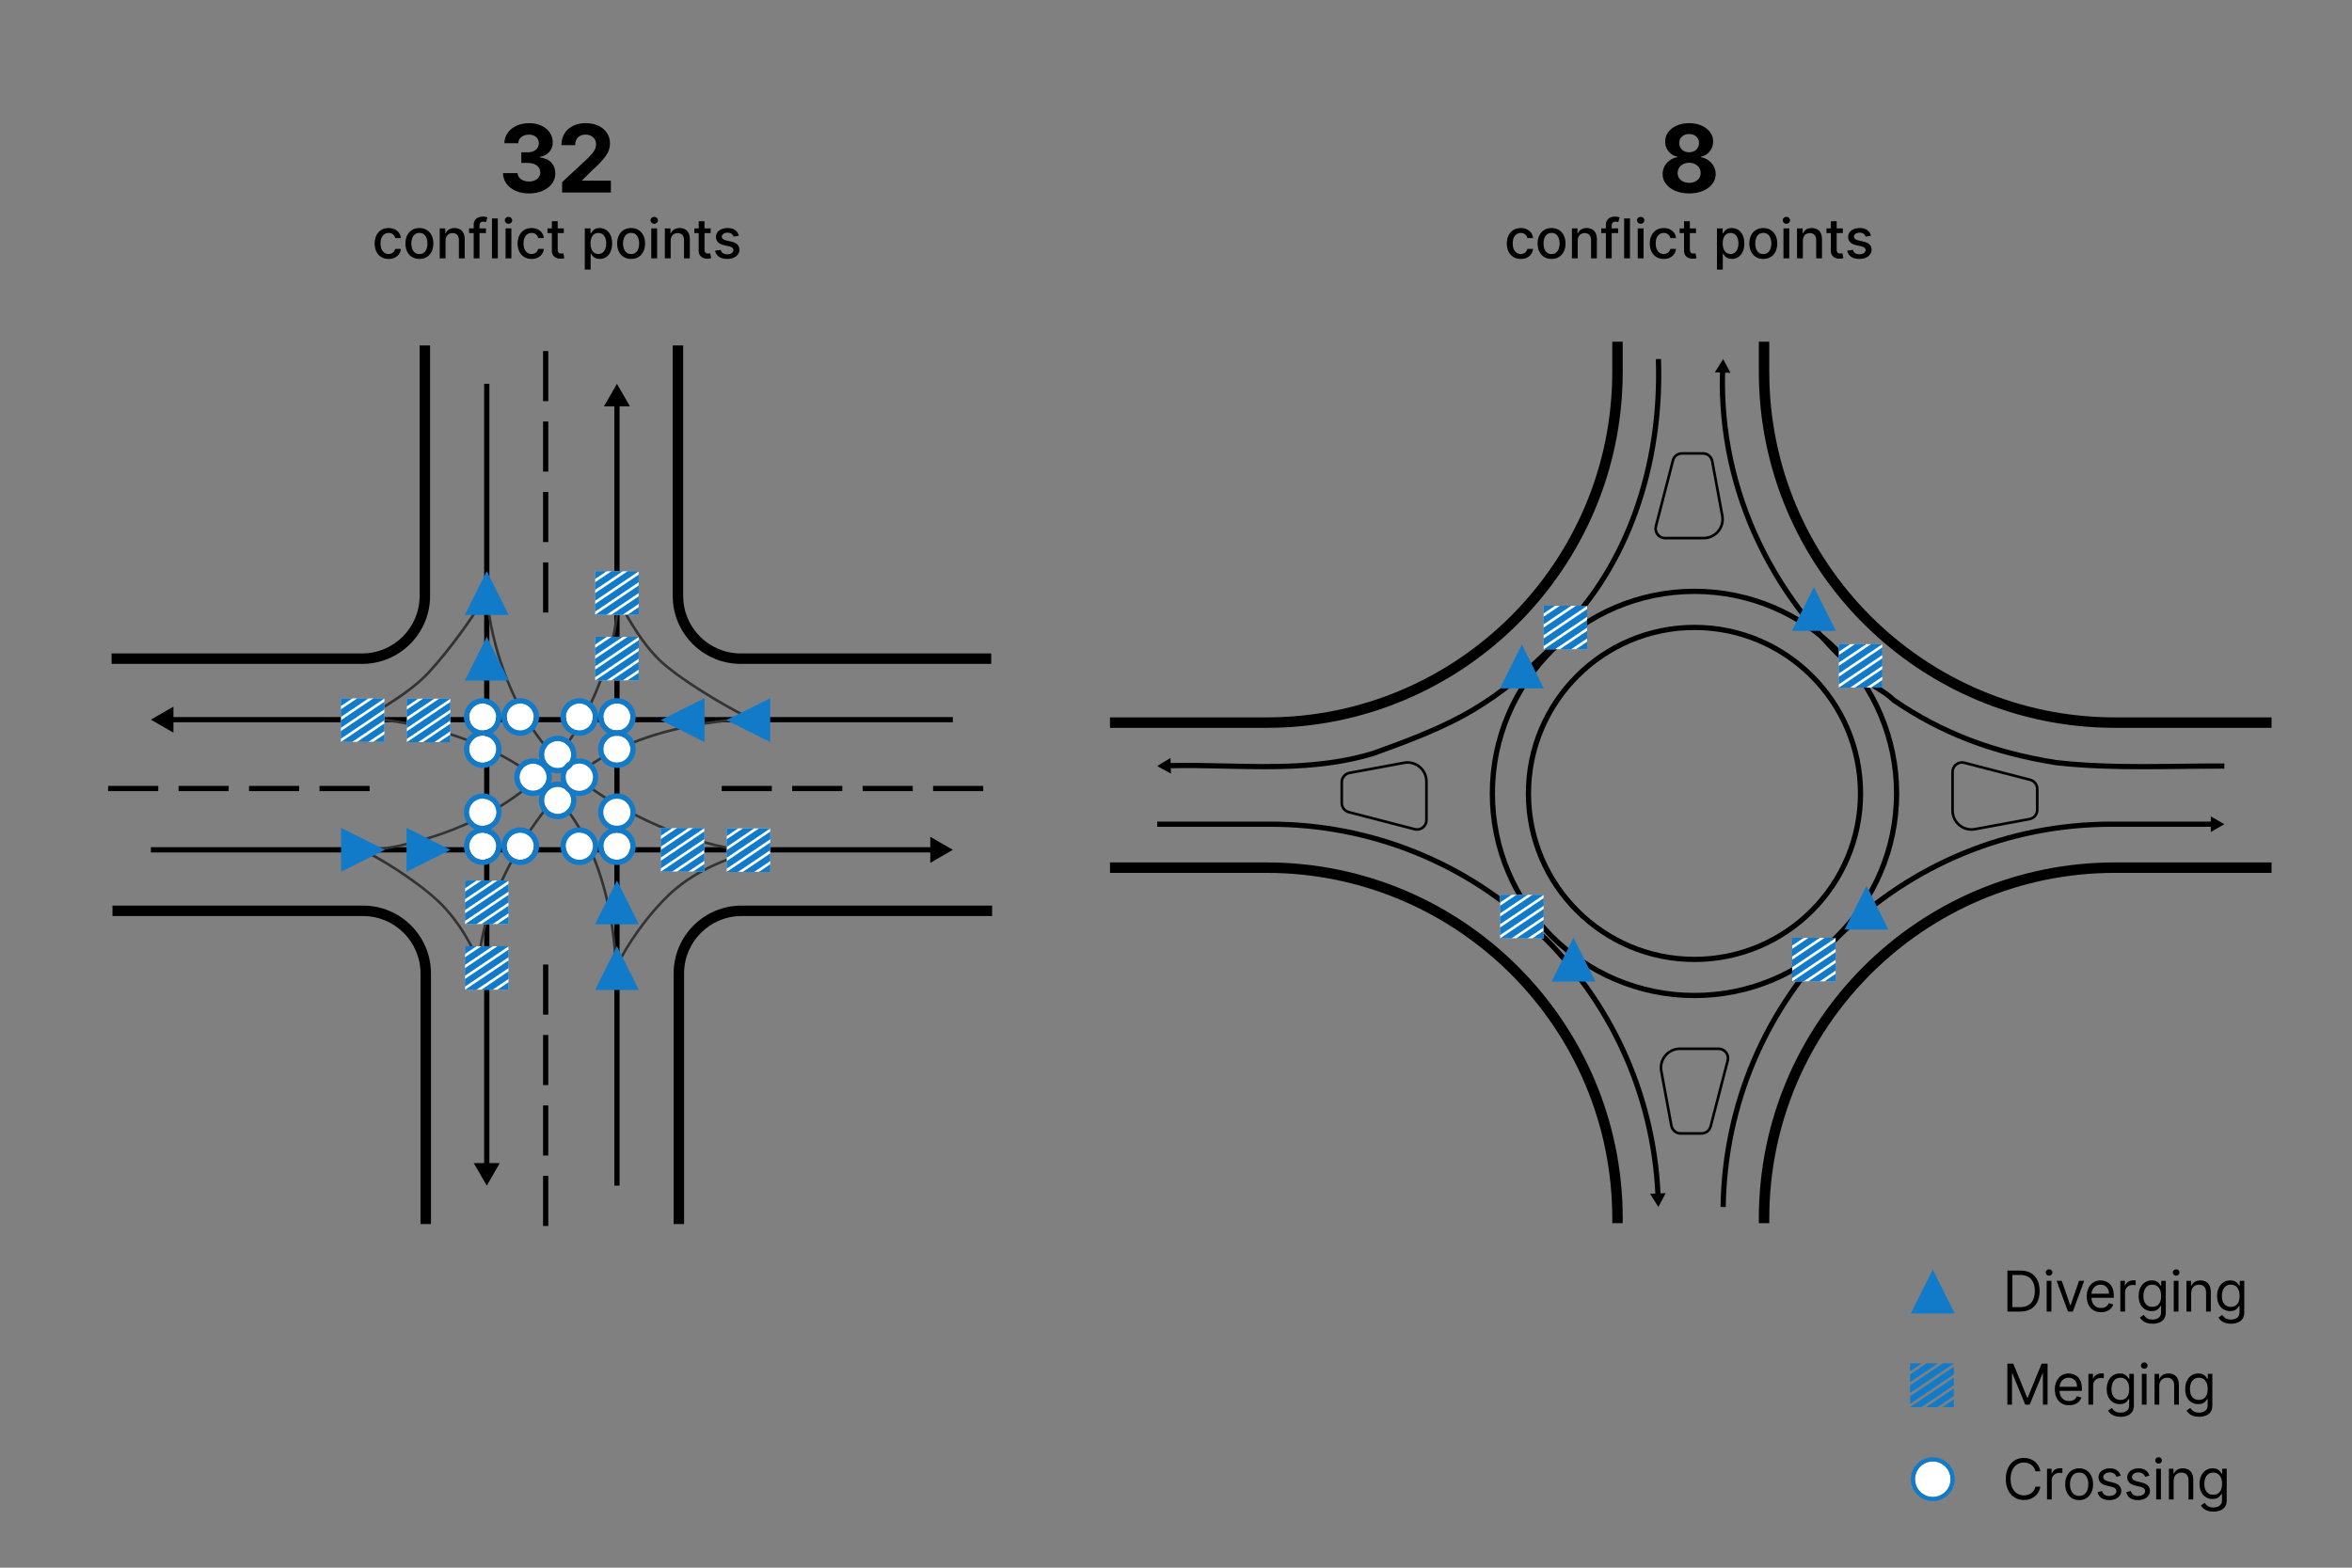 <?xml version="1.0" encoding="utf-8"?>
<!-- Generator: Adobe Illustrator 28.2.0, SVG Export Plug-In . SVG Version: 6.00 Build 0)  -->
<svg version="1.1" id="Layer_1" xmlns="http://www.w3.org/2000/svg" xmlns:xlink="http://www.w3.org/1999/xlink" x="0px" y="0px"
	 viewBox="0 0 900 600" enable-background="new 0 0 900 600" xml:space="preserve">
<rect x="0" y="0" width="900" height="600" fill="#808080" stroke="none"/>
<polygon fill="#117AC9" points="739.588,485.913 731.197,502.695 747.979,502.695 "/>
<path d="M772.991,501.977h-4.843v-15.692h5.057c1.522,0,2.825,0.314,3.908,0.939c1.083,0.626,1.913,1.522,2.49,2.689
	c0.577,1.168,0.866,2.563,0.866,4.188c0,1.635-0.292,3.041-0.874,4.219c-0.582,1.177-1.431,2.081-2.544,2.712
	S774.585,501.977,772.991,501.977z M770.049,500.292h2.819c1.298,0,2.373-0.25,3.226-0.751
	c0.854-0.5,1.489-1.213,1.908-2.138s0.629-2.025,0.629-3.303c0-1.267-0.207-2.358-0.621-3.275
	s-1.032-1.622-1.855-2.115c-0.822-0.492-1.847-0.739-3.072-0.739h-3.034V500.292z"/>
<path d="M784.081,488.247c-0.352,0-0.655-0.12-0.907-0.36c-0.253-0.24-0.38-0.528-0.38-0.866
	c0-0.337,0.127-0.625,0.38-0.865c0.252-0.24,0.555-0.36,0.907-0.36s0.655,0.12,0.908,0.36
	s0.38,0.528,0.38,0.865c0,0.338-0.127,0.626-0.38,0.866S784.434,488.247,784.081,488.247z M783.162,501.977
	v-11.77h1.809v11.77H783.162z"/>
<path d="M797.52,490.208l-4.353,11.77h-1.839l-4.353-11.77h1.962l3.249,9.379h0.122l3.249-9.379H797.52z"/>
<path d="M803.98,502.222c-1.134,0-2.111-0.251-2.931-0.755c-0.82-0.503-1.451-1.208-1.893-2.114
	c-0.442-0.907-0.663-1.963-0.663-3.169c0-1.205,0.221-2.269,0.663-3.19c0.441-0.923,1.06-1.643,1.853-2.161
	c0.795-0.519,1.723-0.778,2.785-0.778c0.613,0,1.219,0.102,1.816,0.307c0.598,0.205,1.142,0.535,1.632,0.992
	c0.49,0.458,0.882,1.062,1.173,1.812s0.436,1.676,0.436,2.773v0.767h-9.072v-1.563h7.233
	c0-0.664-0.132-1.256-0.395-1.777c-0.264-0.52-0.636-0.932-1.119-1.233c-0.482-0.302-1.051-0.452-1.705-0.452
	c-0.72,0-1.342,0.178-1.865,0.532c-0.523,0.355-0.926,0.816-1.207,1.383c-0.281,0.567-0.421,1.176-0.421,1.824
	v1.042c0,0.889,0.154,1.641,0.463,2.257c0.31,0.615,0.739,1.083,1.291,1.402s1.193,0.478,1.924,0.478
	c0.475,0,0.905-0.067,1.291-0.203s0.719-0.34,1-0.613c0.28-0.273,0.498-0.614,0.651-1.022l1.747,0.49
	c-0.185,0.593-0.493,1.112-0.928,1.56c-0.434,0.446-0.971,0.794-1.608,1.042
	C805.494,502.098,804.777,502.222,803.98,502.222z"/>
<path d="M811.351,501.977v-11.77h1.747v1.778h0.122c0.215-0.583,0.603-1.055,1.165-1.418
	c0.561-0.362,1.195-0.544,1.9-0.544c0.133,0,0.299,0.003,0.498,0.008s0.35,0.013,0.452,0.022v1.84
	c-0.061-0.016-0.201-0.04-0.418-0.073s-0.445-0.05-0.685-0.05c-0.572,0-1.082,0.119-1.528,0.356
	c-0.447,0.237-0.8,0.565-1.058,0.981c-0.258,0.417-0.387,0.891-0.387,1.422v7.447H811.351z"/>
<path d="M823.658,506.637c-0.873,0-1.624-0.111-2.252-0.334c-0.629-0.222-1.151-0.513-1.567-0.873
	s-0.747-0.744-0.992-1.153l1.44-1.012c0.163,0.215,0.37,0.461,0.621,0.74c0.25,0.278,0.594,0.52,1.03,0.728
	s1.01,0.31,1.72,0.31c0.95,0,1.734-0.231,2.353-0.69c0.618-0.46,0.928-1.181,0.928-2.161v-2.391h-0.153
	c-0.133,0.215-0.321,0.478-0.564,0.793s-0.59,0.593-1.042,0.835c-0.452,0.243-1.062,0.364-1.827,0.364
	c-0.95,0-1.803-0.225-2.556-0.675c-0.754-0.449-1.349-1.103-1.785-1.961c-0.438-0.858-0.655-1.9-0.655-3.126
	c0-1.206,0.212-2.257,0.636-3.153s1.014-1.591,1.77-2.084c0.756-0.493,1.629-0.74,2.62-0.74
	c0.767,0,1.375,0.127,1.827,0.38s0.8,0.539,1.042,0.858c0.243,0.319,0.431,0.581,0.564,0.785h0.184v-1.87h1.747
	v12.106c0,1.012-0.229,1.836-0.685,2.472s-1.07,1.103-1.839,1.402S824.598,506.637,823.658,506.637z
	 M823.597,500.17c0.725,0,1.338-0.166,1.839-0.498c0.5-0.332,0.881-0.81,1.142-1.434
	c0.261-0.623,0.391-1.369,0.391-2.237c0-0.848-0.128-1.596-0.383-2.245c-0.256-0.648-0.634-1.157-1.135-1.524
	c-0.5-0.368-1.118-0.552-1.853-0.552c-0.767,0-1.404,0.194-1.912,0.582c-0.508,0.389-0.889,0.909-1.142,1.563
	c-0.253,0.653-0.379,1.379-0.379,2.176c0,0.817,0.129,1.539,0.387,2.165s0.641,1.116,1.149,1.471
	C822.208,499.992,822.84,500.17,823.597,500.17z"/>
<path d="M832.71,488.247c-0.352,0-0.655-0.12-0.907-0.36c-0.253-0.24-0.38-0.528-0.38-0.866
	c0-0.337,0.127-0.625,0.38-0.865c0.252-0.24,0.555-0.36,0.907-0.36s0.655,0.12,0.908,0.36
	s0.38,0.528,0.38,0.865c0,0.338-0.127,0.626-0.38,0.866S833.063,488.247,832.71,488.247z M831.791,501.977
	v-11.77h1.809v11.77H831.791z"/>
<path d="M838.463,494.897v7.08h-1.809v-11.77h1.747v1.84h0.153c0.275-0.598,0.694-1.079,1.256-1.445
	c0.562-0.364,1.288-0.548,2.177-0.548c0.797,0,1.494,0.163,2.092,0.487s1.062,0.815,1.395,1.471
	s0.498,1.485,0.498,2.486v7.479h-1.809v-7.356c0-0.925-0.24-1.647-0.72-2.165
	c-0.48-0.519-1.14-0.777-1.978-0.777c-0.577,0-1.092,0.125-1.544,0.375c-0.452,0.251-0.809,0.616-1.068,1.096
	C838.593,493.631,838.463,494.213,838.463,494.897z"/>
<path d="M853.685,506.637c-0.873,0-1.624-0.111-2.252-0.334c-0.629-0.222-1.151-0.513-1.567-0.873
	s-0.747-0.744-0.992-1.153l1.44-1.012c0.163,0.215,0.37,0.461,0.621,0.74c0.25,0.278,0.594,0.52,1.03,0.728
	s1.01,0.31,1.72,0.31c0.95,0,1.734-0.231,2.353-0.69c0.618-0.46,0.928-1.181,0.928-2.161v-2.391h-0.153
	c-0.133,0.215-0.321,0.478-0.564,0.793s-0.59,0.593-1.042,0.835c-0.452,0.243-1.062,0.364-1.827,0.364
	c-0.95,0-1.803-0.225-2.556-0.675c-0.754-0.449-1.349-1.103-1.785-1.961c-0.438-0.858-0.655-1.9-0.655-3.126
	c0-1.206,0.212-2.257,0.636-3.153s1.014-1.591,1.77-2.084c0.756-0.493,1.629-0.74,2.62-0.74
	c0.767,0,1.375,0.127,1.827,0.38s0.8,0.539,1.042,0.858c0.243,0.319,0.431,0.581,0.564,0.785h0.184v-1.87h1.747
	v12.106c0,1.012-0.229,1.836-0.685,2.472s-1.07,1.103-1.839,1.402S854.625,506.637,853.685,506.637z
	 M853.624,500.17c0.725,0,1.338-0.166,1.839-0.498c0.5-0.332,0.881-0.81,1.142-1.434
	c0.261-0.623,0.391-1.369,0.391-2.237c0-0.848-0.128-1.596-0.383-2.245c-0.256-0.648-0.634-1.157-1.135-1.524
	c-0.5-0.368-1.118-0.552-1.853-0.552c-0.767,0-1.404,0.194-1.912,0.582c-0.508,0.389-0.889,0.909-1.142,1.563
	c-0.253,0.653-0.379,1.379-0.379,2.176c0,0.817,0.129,1.539,0.387,2.165s0.641,1.116,1.149,1.471
	C852.236,499.992,852.867,500.17,853.624,500.17z"/>
<path d="M768.115,521.899h2.268l5.333,13.026h0.185l5.333-13.026h2.268v15.692h-1.777v-11.923h-0.153l-4.904,11.923
	h-1.716l-4.904-11.923h-0.153v11.923h-1.777V521.899z"/>
<path d="M791.769,537.837c-1.134,0-2.111-0.251-2.931-0.755c-0.82-0.503-1.451-1.208-1.893-2.114
	c-0.442-0.907-0.663-1.963-0.663-3.169c0-1.205,0.221-2.269,0.663-3.19c0.441-0.923,1.06-1.643,1.853-2.161
	c0.795-0.519,1.723-0.778,2.785-0.778c0.613,0,1.219,0.102,1.816,0.307c0.598,0.205,1.142,0.535,1.632,0.992
	c0.49,0.458,0.882,1.062,1.173,1.812s0.436,1.676,0.436,2.773v0.767h-9.072v-1.563h7.233
	c0-0.664-0.132-1.256-0.395-1.777c-0.264-0.52-0.636-0.932-1.119-1.233c-0.482-0.302-1.051-0.452-1.705-0.452
	c-0.72,0-1.342,0.178-1.865,0.532c-0.523,0.355-0.926,0.816-1.207,1.383c-0.281,0.567-0.421,1.176-0.421,1.824
	v1.042c0,0.889,0.154,1.641,0.463,2.257c0.31,0.615,0.739,1.083,1.291,1.402s1.193,0.478,1.924,0.478
	c0.475,0,0.905-0.067,1.291-0.203s0.719-0.34,1-0.613c0.28-0.273,0.498-0.614,0.651-1.022l1.747,0.49
	c-0.185,0.593-0.493,1.112-0.928,1.56c-0.434,0.446-0.971,0.794-1.608,1.042
	C793.283,537.713,792.566,537.837,791.769,537.837z"/>
<path d="M799.14,537.592v-11.77h1.747v1.778h0.122c0.215-0.583,0.603-1.055,1.165-1.418
	c0.561-0.362,1.195-0.544,1.9-0.544c0.133,0,0.299,0.003,0.498,0.008s0.35,0.013,0.452,0.022v1.84
	c-0.061-0.016-0.201-0.04-0.418-0.073s-0.445-0.05-0.685-0.05c-0.572,0-1.082,0.119-1.528,0.356
	c-0.447,0.237-0.8,0.565-1.058,0.981c-0.258,0.417-0.387,0.891-0.387,1.422v7.447H799.14z"/>
<path d="M811.447,542.251c-0.873,0-1.624-0.111-2.252-0.334c-0.629-0.222-1.151-0.513-1.567-0.873
	s-0.747-0.744-0.992-1.153l1.44-1.012c0.163,0.215,0.37,0.461,0.621,0.74c0.25,0.278,0.594,0.52,1.03,0.728
	s1.01,0.31,1.72,0.31c0.95,0,1.734-0.231,2.353-0.69c0.618-0.46,0.928-1.181,0.928-2.161v-2.391h-0.153
	c-0.133,0.215-0.321,0.478-0.564,0.793s-0.59,0.593-1.042,0.835c-0.452,0.243-1.062,0.364-1.827,0.364
	c-0.95,0-1.803-0.225-2.556-0.675c-0.754-0.449-1.349-1.103-1.785-1.961c-0.438-0.858-0.655-1.9-0.655-3.126
	c0-1.206,0.212-2.257,0.636-3.153s1.014-1.591,1.77-2.084c0.756-0.493,1.629-0.74,2.62-0.74
	c0.767,0,1.375,0.127,1.827,0.38s0.8,0.539,1.042,0.858c0.243,0.319,0.431,0.581,0.564,0.785h0.184v-1.87h1.747
	v12.106c0,1.012-0.229,1.836-0.685,2.472s-1.07,1.103-1.839,1.402S812.387,542.251,811.447,542.251z M811.386,535.784
	c0.725,0,1.338-0.166,1.839-0.498c0.5-0.332,0.881-0.81,1.142-1.434c0.261-0.623,0.391-1.369,0.391-2.237
	c0-0.848-0.128-1.596-0.383-2.245c-0.256-0.648-0.634-1.157-1.135-1.524c-0.5-0.368-1.118-0.552-1.853-0.552
	c-0.767,0-1.404,0.194-1.912,0.582c-0.508,0.389-0.889,0.909-1.142,1.563c-0.253,0.653-0.379,1.379-0.379,2.176
	c0,0.817,0.129,1.539,0.387,2.165s0.641,1.116,1.149,1.471C809.997,535.606,810.629,535.784,811.386,535.784z"/>
<path d="M820.499,523.861c-0.352,0-0.655-0.12-0.907-0.36c-0.253-0.24-0.38-0.528-0.38-0.866
	c0-0.337,0.127-0.625,0.38-0.865c0.252-0.24,0.555-0.36,0.907-0.36s0.655,0.12,0.908,0.36
	s0.38,0.528,0.38,0.865c0,0.338-0.127,0.626-0.38,0.866S820.852,523.861,820.499,523.861z M819.58,537.592
	v-11.77h1.809v11.77H819.58z"/>
<path d="M826.252,530.511v7.08h-1.809v-11.77h1.747v1.84h0.153c0.275-0.598,0.694-1.079,1.256-1.445
	c0.562-0.364,1.288-0.548,2.177-0.548c0.797,0,1.494,0.163,2.092,0.487s1.062,0.815,1.395,1.471
	s0.498,1.485,0.498,2.486v7.479h-1.809v-7.356c0-0.925-0.24-1.647-0.72-2.165
	c-0.48-0.519-1.14-0.777-1.978-0.777c-0.577,0-1.092,0.125-1.544,0.375c-0.452,0.251-0.809,0.616-1.068,1.096
	C826.382,529.245,826.252,529.827,826.252,530.511z"/>
<path d="M841.474,542.251c-0.873,0-1.624-0.111-2.252-0.334c-0.629-0.222-1.151-0.513-1.567-0.873
	s-0.747-0.744-0.992-1.153l1.44-1.012c0.163,0.215,0.37,0.461,0.621,0.74c0.25,0.278,0.594,0.52,1.03,0.728
	s1.01,0.31,1.72,0.31c0.95,0,1.734-0.231,2.353-0.69c0.618-0.46,0.928-1.181,0.928-2.161v-2.391h-0.153
	c-0.133,0.215-0.321,0.478-0.564,0.793s-0.59,0.593-1.042,0.835c-0.452,0.243-1.062,0.364-1.827,0.364
	c-0.95,0-1.803-0.225-2.556-0.675c-0.754-0.449-1.349-1.103-1.785-1.961c-0.438-0.858-0.655-1.9-0.655-3.126
	c0-1.206,0.212-2.257,0.636-3.153s1.014-1.591,1.77-2.084c0.756-0.493,1.629-0.74,2.62-0.74
	c0.767,0,1.375,0.127,1.827,0.38s0.8,0.539,1.042,0.858c0.243,0.319,0.431,0.581,0.564,0.785h0.184v-1.87h1.747
	v12.106c0,1.012-0.229,1.836-0.685,2.472s-1.07,1.103-1.839,1.402S842.414,542.251,841.474,542.251z
	 M841.413,535.784c0.725,0,1.338-0.166,1.839-0.498c0.5-0.332,0.881-0.81,1.142-1.434
	c0.261-0.623,0.391-1.369,0.391-2.237c0-0.848-0.128-1.596-0.383-2.245c-0.256-0.648-0.634-1.157-1.135-1.524
	c-0.5-0.368-1.118-0.552-1.853-0.552c-0.767,0-1.404,0.194-1.912,0.582c-0.508,0.389-0.889,0.909-1.142,1.563
	c-0.253,0.653-0.379,1.379-0.379,2.176c0,0.817,0.129,1.539,0.387,2.165s0.641,1.116,1.149,1.471
	C840.025,535.606,840.657,535.784,841.413,535.784z"/>
<path d="M780.759,563.108h-1.899c-0.112-0.547-0.309-1.027-0.587-1.44c-0.278-0.414-0.615-0.763-1.011-1.046
	c-0.397-0.284-0.834-0.497-1.315-0.641c-0.48-0.143-0.981-0.214-1.502-0.214c-0.95,0-1.81,0.24-2.578,0.72
	c-0.769,0.48-1.379,1.188-1.831,2.123c-0.452,0.935-0.679,2.081-0.679,3.44c0,1.358,0.227,2.505,0.679,3.44
	c0.452,0.934,1.062,1.642,1.831,2.122s1.628,0.72,2.578,0.72c0.521,0,1.022-0.071,1.502-0.214
	c0.48-0.144,0.918-0.356,1.315-0.64c0.396-0.284,0.732-0.634,1.011-1.051c0.278-0.416,0.475-0.894,0.587-1.435
	h1.899c-0.143,0.802-0.403,1.52-0.781,2.152c-0.378,0.634-0.848,1.171-1.41,1.613
	c-0.561,0.441-1.191,0.777-1.889,1.008c-0.697,0.23-1.441,0.345-2.233,0.345c-1.338,0-2.528-0.327-3.57-0.981
	c-1.042-0.653-1.862-1.583-2.46-2.789c-0.598-1.205-0.896-2.636-0.896-4.29c0-1.655,0.299-3.086,0.896-4.291
	c0.598-1.206,1.418-2.136,2.46-2.789c1.042-0.654,2.232-0.981,3.57-0.981c0.792,0,1.536,0.115,2.233,0.346
	c0.697,0.23,1.327,0.565,1.889,1.007c0.562,0.442,1.032,0.979,1.41,1.609S780.616,562.301,780.759,563.108z"/>
<path d="M783.296,573.896v-11.77h1.747v1.778h0.122c0.215-0.583,0.603-1.055,1.165-1.418
	c0.561-0.362,1.195-0.544,1.9-0.544c0.133,0,0.299,0.003,0.498,0.008s0.35,0.013,0.452,0.022v1.84
	c-0.061-0.016-0.201-0.04-0.418-0.073s-0.445-0.05-0.685-0.05c-0.572,0-1.082,0.119-1.528,0.356
	c-0.447,0.237-0.8,0.565-1.058,0.981c-0.258,0.417-0.387,0.891-0.387,1.422v7.447H783.296z"/>
<path d="M795.592,574.141c-1.062,0-1.994-0.253-2.793-0.759c-0.8-0.506-1.423-1.213-1.87-2.122
	c-0.446-0.909-0.67-1.972-0.67-3.188c0-1.226,0.224-2.296,0.67-3.21c0.447-0.915,1.07-1.625,1.87-2.131
	c0.799-0.506,1.73-0.759,2.793-0.759s1.993,0.253,2.793,0.759c0.799,0.506,1.423,1.216,1.869,2.131
	c0.447,0.914,0.671,1.984,0.671,3.21c0,1.216-0.224,2.278-0.671,3.188c-0.446,0.909-1.07,1.616-1.869,2.122
	C797.585,573.888,796.654,574.141,795.592,574.141z M795.592,572.517c0.807,0,1.471-0.207,1.992-0.621
	c0.52-0.414,0.906-0.958,1.157-1.632c0.25-0.674,0.375-1.404,0.375-2.191c0-0.786-0.125-1.52-0.375-2.199
	c-0.251-0.679-0.637-1.228-1.157-1.647c-0.521-0.419-1.185-0.628-1.992-0.628c-0.808,0-1.472,0.209-1.992,0.628
	c-0.521,0.419-0.907,0.969-1.157,1.647c-0.25,0.68-0.375,1.413-0.375,2.199c0,0.787,0.125,1.518,0.375,2.191
	s0.636,1.218,1.157,1.632C794.12,572.31,794.784,572.517,795.592,572.517z"/>
<path d="M811.505,564.763l-1.625,0.459c-0.102-0.271-0.252-0.535-0.448-0.793s-0.464-0.471-0.801-0.64
	s-0.769-0.253-1.295-0.253c-0.72,0-1.319,0.165-1.797,0.494c-0.477,0.33-0.716,0.747-0.716,1.253
	c0,0.449,0.163,0.805,0.49,1.065c0.326,0.26,0.838,0.477,1.532,0.651l1.747,0.429
	c1.052,0.256,1.836,0.644,2.353,1.169c0.516,0.523,0.773,1.196,0.773,2.019c0,0.674-0.192,1.277-0.578,1.809
	s-0.924,0.949-1.613,1.256s-1.491,0.46-2.406,0.46c-1.2,0-2.193-0.261-2.981-0.781
	c-0.786-0.521-1.284-1.282-1.494-2.283l1.717-0.43c0.163,0.634,0.474,1.108,0.931,1.426
	c0.457,0.316,1.057,0.475,1.797,0.475c0.843,0,1.514-0.18,2.012-0.54s0.747-0.793,0.747-1.299
	c0-0.409-0.144-0.752-0.43-1.03s-0.725-0.486-1.317-0.625l-1.962-0.459c-1.078-0.256-1.868-0.653-2.371-1.191
	c-0.504-0.539-0.755-1.215-0.755-2.027c0-0.664,0.188-1.251,0.564-1.762c0.375-0.511,0.889-0.912,1.54-1.203
	s1.391-0.438,2.218-0.438c1.165,0,2.08,0.256,2.747,0.767S811.224,563.926,811.505,564.763z"/>
<path d="M822.492,564.763l-1.625,0.459c-0.102-0.271-0.252-0.535-0.448-0.793s-0.464-0.471-0.801-0.64
	s-0.769-0.253-1.295-0.253c-0.72,0-1.319,0.165-1.797,0.494c-0.477,0.33-0.716,0.747-0.716,1.253
	c0,0.449,0.163,0.805,0.49,1.065c0.326,0.26,0.838,0.477,1.532,0.651l1.747,0.429
	c1.052,0.256,1.836,0.644,2.353,1.169c0.516,0.523,0.773,1.196,0.773,2.019c0,0.674-0.192,1.277-0.578,1.809
	s-0.924,0.949-1.613,1.256s-1.491,0.46-2.406,0.46c-1.2,0-2.193-0.261-2.981-0.781
	c-0.786-0.521-1.284-1.282-1.494-2.283l1.717-0.43c0.163,0.634,0.474,1.108,0.931,1.426
	c0.457,0.316,1.057,0.475,1.797,0.475c0.843,0,1.514-0.18,2.012-0.54s0.747-0.793,0.747-1.299
	c0-0.409-0.144-0.752-0.43-1.03s-0.725-0.486-1.317-0.625l-1.962-0.459c-1.078-0.256-1.868-0.653-2.371-1.191
	c-0.504-0.539-0.755-1.215-0.755-2.027c0-0.664,0.188-1.251,0.564-1.762c0.375-0.511,0.889-0.912,1.54-1.203
	s1.391-0.438,2.218-0.438c1.165,0,2.08,0.256,2.747,0.767S822.211,563.926,822.492,564.763z"/>
<path d="M825.995,560.166c-0.352,0-0.655-0.12-0.907-0.36c-0.253-0.24-0.38-0.528-0.38-0.866
	c0-0.337,0.127-0.625,0.38-0.865c0.252-0.24,0.555-0.36,0.907-0.36s0.655,0.12,0.908,0.36
	s0.38,0.528,0.38,0.865c0,0.338-0.127,0.626-0.38,0.866S826.348,560.166,825.995,560.166z M825.076,573.896
	v-11.77h1.809v11.77H825.076z"/>
<path d="M831.748,566.816v7.08h-1.809v-11.77h1.747v1.84h0.153c0.275-0.598,0.694-1.079,1.256-1.445
	c0.562-0.364,1.288-0.548,2.177-0.548c0.797,0,1.494,0.163,2.092,0.487s1.062,0.815,1.395,1.471
	s0.498,1.485,0.498,2.486v7.479h-1.809v-7.356c0-0.925-0.24-1.647-0.72-2.165
	c-0.48-0.519-1.14-0.777-1.978-0.777c-0.577,0-1.092,0.125-1.544,0.375c-0.452,0.251-0.809,0.616-1.068,1.096
	C831.878,565.55,831.748,566.132,831.748,566.816z"/>
<path d="M846.97,578.555c-0.873,0-1.624-0.111-2.252-0.334c-0.629-0.222-1.151-0.513-1.567-0.873
	s-0.747-0.745-0.992-1.153l1.44-1.012c0.163,0.215,0.37,0.461,0.621,0.739c0.25,0.278,0.594,0.521,1.03,0.729
	s1.01,0.31,1.72,0.31c0.95,0,1.734-0.231,2.353-0.69c0.618-0.459,0.928-1.18,0.928-2.16v-2.391h-0.153
	c-0.133,0.214-0.321,0.478-0.564,0.793c-0.242,0.314-0.59,0.593-1.042,0.835s-1.062,0.364-1.827,0.364
	c-0.95,0-1.803-0.225-2.556-0.675c-0.754-0.449-1.349-1.103-1.785-1.961c-0.438-0.858-0.655-1.9-0.655-3.126
	c0-1.206,0.212-2.257,0.636-3.153s1.014-1.591,1.77-2.084c0.756-0.493,1.629-0.74,2.62-0.74
	c0.767,0,1.375,0.127,1.827,0.38s0.8,0.539,1.042,0.858c0.243,0.319,0.431,0.581,0.564,0.785h0.184v-1.87h1.747
	v12.106c0,1.012-0.229,1.835-0.685,2.472c-0.457,0.636-1.07,1.103-1.839,1.402S847.91,578.555,846.97,578.555z
	 M846.909,572.088c0.725,0,1.338-0.166,1.839-0.498c0.5-0.332,0.881-0.81,1.142-1.433s0.391-1.369,0.391-2.237
	c0-0.848-0.128-1.596-0.383-2.245c-0.256-0.648-0.634-1.157-1.135-1.524c-0.5-0.368-1.118-0.552-1.853-0.552
	c-0.767,0-1.404,0.194-1.912,0.582c-0.508,0.389-0.889,0.909-1.142,1.563c-0.253,0.653-0.379,1.379-0.379,2.176
	c0,0.817,0.129,1.539,0.387,2.165c0.258,0.625,0.641,1.115,1.149,1.471
	C845.521,571.911,846.153,572.088,846.909,572.088z"/>
<path fill="#FFFFFF" d="M746.383,566.135c0,3.74-3.05,6.79-6.8,6.79c-3.74,0-6.79-3.05-6.79-6.79
	c0-3.75,3.05-6.79,6.79-6.79C743.333,559.345,746.383,562.385,746.383,566.135z"/>
<path fill="#117AC9" d="M739.583,557.745c-4.631,0-8.391,3.75-8.391,8.39c0,4.63,3.76,8.39,8.391,8.39
	c4.64,0,8.399-3.76,8.399-8.39C747.983,561.495,744.223,557.745,739.583,557.745z M739.583,572.924
	c-3.74,0-6.79-3.05-6.79-6.79c0-3.75,3.05-6.79,6.79-6.79c3.75,0,6.8,3.04,6.8,6.79
	C746.383,569.875,743.333,572.924,739.583,572.924z"/>
<polygon fill="#117AC9" points="741.558,521.795 737.244,521.795 730.897,526.076 730.897,528.986 "/>
<polygon fill="#117AC9" points="735.395,521.795 731.081,521.795 730.897,521.919 730.897,524.829 "/>
<polygon fill="#117AC9" points="747.629,538.482 747.629,535.572 743.248,538.526 747.562,538.526 "/>
<polygon fill="#117AC9" points="747.629,521.856 747.629,521.795 743.406,521.795 730.897,530.232 730.897,533.142 "/>
<polygon fill="#117AC9" points="747.629,534.325 747.629,531.415 737.087,538.526 741.4,538.526 "/>
<polygon fill="#117AC9" points="747.629,530.168 747.629,527.259 730.925,538.526 735.238,538.526 "/>
<polygon fill="#117AC9" points="747.629,526.012 747.629,523.103 730.897,534.389 730.897,537.298 "/>
<g>
	<path d="M138.599,254.083H42.7v-4h95.898c12.117,0,21.975-9.857,21.975-21.975v-95.898h4v95.898
		C164.573,242.43,152.921,254.083,138.599,254.083z"/>
</g>
<g>
	<path d="M379.297,254.083h-95.898c-14.322,0-25.975-11.652-25.975-25.975v-95.898h4v95.898
		c0,12.117,9.857,21.975,21.975,21.975h95.898V254.083z"/>
</g>
<g>
	<path d="M164.915,468.471h-4V372.573c0-12.117-9.858-21.975-21.976-21.975H43.041v-4h95.898
		c14.323,0,25.976,11.652,25.976,25.975V468.471z"/>
</g>
<g>
	<path d="M261.765,468.471h-4V372.573c0-14.322,11.652-25.975,25.975-25.975h95.898v4h-95.898
		c-12.117,0-21.975,9.857-21.975,21.975V468.471z"/>
</g>
<polygon points="66.367,274.431 66.367,270.445 57.732,275.432 66.367,280.418 66.367,276.431 364.607,276.431 
	364.607,274.431 "/>
<polygon points="355.972,324.249 57.732,324.249 57.732,326.249 355.972,326.249 355.972,330.236 364.607,325.249 
	355.972,320.263 "/>
<polygon points="187.26,146.903 185.26,146.903 185.26,445.143 181.274,445.143 186.26,453.778 191.246,445.143 
	187.26,445.143 "/>
<polygon points="241.065,155.538 236.078,146.903 231.092,155.538 235.078,155.538 235.078,453.778 237.078,453.778 
	237.078,155.538 "/>
<g>
	<rect x="122.261" y="300.789" width="19.18" height="2"/>
</g>
<g>
	<rect x="95.297" y="300.789" width="19.18" height="2"/>
</g>
<g>
	<rect x="68.333" y="300.789" width="19.18" height="2"/>
</g>
<g>
	<rect x="41.369" y="300.789" width="19.18" height="2"/>
</g>
<g>
	<rect x="357.057" y="300.789" width="19.18" height="2"/>
</g>
<g>
	<rect x="330.093" y="300.789" width="19.18" height="2"/>
</g>
<g>
	<rect x="303.129" y="300.789" width="19.18" height="2"/>
</g>
<g>
	<rect x="276.165" y="300.789" width="19.18" height="2"/>
</g>
<g>
	<rect x="207.803" y="369.151" width="2" height="19.18"/>
</g>
<g>
	<rect x="207.803" y="396.115" width="2" height="19.18"/>
</g>
<g>
	<rect x="207.803" y="423.079" width="2" height="19.18"/>
</g>
<g>
	<rect x="207.803" y="450.043" width="2" height="19.18"/>
</g>
<g>
	<rect x="207.803" y="134.355" width="2" height="19.18"/>
</g>
<g>
	<rect x="207.803" y="161.319" width="2" height="19.18"/>
</g>
<g>
	<rect x="207.803" y="188.283" width="2" height="19.18"/>
</g>
<g>
	<rect x="207.803" y="215.247" width="2" height="19.18"/>
</g>
<path fill="#333333" d="M185.805,228.699c1.556,16.724,9.137,45.719,29.667,64.872
	c9.923,9.257,23.639,17.762,38.62,23.95c11.385,4.702,22.758,7.75,31.306,8.451
	c-8.006,2.555-20.529,7.102-30.222,16.584c-9.021,8.825-15.705,19.212-19.06,25.914
	c-0.821-16.311-5.274-47.718-26.366-67.394c-19.457-18.151-50.325-25.576-68.835-26.535
	c5.81-3.139,16.708-9.547,23.384-16.702C172.363,249.194,181.795,236.002,185.805,228.699 M186.541,224.837
	c-2.225,6.275-14.977,23.748-22.974,32.319c-7.375,7.905-20.588,15.314-26.526,18.276
	c15.43,0.03,50.277,6.084,72.026,26.375c22.46,20.952,25.925,55.648,26.198,71.025
	c2.321-6.235,10.083-19.264,20.609-29.562c12.514-12.242,29.674-16.077,35.873-18.274
	c-0.864,0.087-1.799,0.13-2.798,0.13c-16.641,0-51.032-11.983-72.796-32.286
	C194.019,272.189,187.196,240.218,186.541,224.837L186.541,224.837z"/>
<path fill="#333333" d="M236.945,231.341c3.064,5.863,8.688,15.695,15.584,22.129
	c7.454,6.954,24.113,16.938,32.812,21.19c-19.72,1.298-51.377,6.613-69.88,26.447
	c-10.002,10.722-18.86,24.261-24.941,38.123c-4.436,10.113-7.084,19.66-7.588,27.122
	c-2.606-5.852-7.483-14.882-15.152-22.036c-6.894-6.431-19.031-14.457-26.625-18.304
	c16.271-1.493,48.519-10.042,68.38-31.332c9.113-9.769,16.529-22.217,21.446-35.998
	C234.301,249.373,236.41,239.639,236.945,231.341 M236.078,227.433c-0.029,15.431-6.985,44.815-27.275,66.565
	c-20.952,22.459-56.386,30.979-71.762,31.252c6.234,2.322,21.692,11.995,30.056,19.797
	c9.271,8.649,14.68,20.372,16.877,26.572c-1.539-15.264,10.696-46.76,32.219-69.83
	c20.65-22.136,58.001-25.702,73.382-26.357c-6.274-2.225-27.793-14.697-36.363-22.693
	C245.306,245.364,239.04,233.372,236.078,227.433L236.078,227.433z"/>
<polygon fill="#117AC9" points="186.261,218.569 177.869,235.351 194.652,235.351 "/>
<polygon fill="#117AC9" points="186.261,243.692 177.869,260.474 194.652,260.474 "/>
<polygon fill="#117AC9" points="236.078,336.986 227.687,353.768 244.469,353.768 "/>
<polygon fill="#117AC9" points="236.078,362.109 227.687,378.891 244.469,378.891 "/>
<polygon fill="#117AC9" points="252.815,275.603 269.597,283.994 269.597,267.211 "/>
<polygon fill="#117AC9" points="277.938,275.603 294.72,283.994 294.72,267.211 "/>
<polygon fill="#117AC9" points="172.353,325.249 155.571,316.858 155.571,333.64 "/>
<polygon fill="#117AC9" points="147.306,325.249 130.523,316.858 130.523,333.64 "/>
<path fill="#FFFFFF" d="M204.263,323.86c0,2.87-2.33,5.2-5.19,5.2c-2.87,0-5.199-2.33-5.199-5.2
	c0-2.86,2.329-5.19,5.199-5.19C201.933,318.67,204.263,321,204.263,323.86z"/>
<path fill="#117AC9" d="M191.893,323.58c-0.019,0.09-0.019,0.19-0.019,0.28c0,0.09,0,0.19,0.019,0.28
	c0.01-0.09,0.01-0.19,0.01-0.28C191.903,323.77,191.903,323.67,191.893,323.58z"/>
<path fill="#117AC9" d="M199.072,316.67c-3.89,0-7.05,3.07-7.18,6.91c0.01,0.09,0.01,0.19,0.01,0.28
	c0,0.09,0,0.19-0.01,0.28c0.13,3.85,3.29,6.92,7.18,6.92c3.971,0,7.19-3.22,7.19-7.2
	C206.263,319.89,203.043,316.67,199.072,316.67z M199.072,329.06c-2.87,0-5.199-2.33-5.199-5.2
	c0-2.86,2.329-5.19,5.199-5.19c2.86,0,5.19,2.33,5.19,5.19C204.263,326.73,201.933,329.06,199.072,329.06z"/>
<path fill="#FFFFFF" d="M189.903,323.86c0,2.87-2.33,5.2-5.189,5.2c-2.86,0-5.19-2.33-5.19-5.2
	c0-2.86,2.33-5.19,5.19-5.19C187.572,318.67,189.903,321,189.903,323.86z"/>
<path fill="#117AC9" d="M191.893,323.58c-0.019,0.09-0.019,0.19-0.019,0.28c0,0.09,0,0.19,0.019,0.28
	c0.01-0.09,0.01-0.19,0.01-0.28C191.903,323.77,191.903,323.67,191.893,323.58z"/>
<path fill="#FFFFFF" d="M241.242,323.86c0,2.87-2.329,5.2-5.189,5.2s-5.19-2.33-5.19-5.2
	c0-2.86,2.33-5.19,5.19-5.19S241.242,321,241.242,323.86z"/>
<path fill="#117AC9" d="M228.873,323.68c-0.011,0.06-0.011,0.12-0.011,0.18s0,0.13,0.011,0.19
	c0.01-0.06,0.01-0.13,0.01-0.19S228.883,323.74,228.873,323.68z"/>
<path fill="#117AC9" d="M228.873,323.68c-0.091-3.89-3.271-7.01-7.181-7.01c-3.97,0-7.189,3.22-7.189,7.19
	c0,3.98,3.22,7.2,7.189,7.2c3.91,0,7.09-3.12,7.181-7.01c-0.011-0.06-0.011-0.13-0.011-0.19
	S228.863,323.74,228.873,323.68z M221.693,329.06c-2.859,0-5.189-2.33-5.189-5.2c0-2.86,2.33-5.19,5.189-5.19
	c2.86,0,5.19,2.33,5.19,5.19C226.883,326.73,224.553,329.06,221.693,329.06z"/>
<path fill="#117AC9" d="M187.773,317.36c2.44-1.15,4.13-3.63,4.13-6.5c0-3.97-3.22-7.19-7.189-7.19
	c-3.971,0-7.19,3.22-7.19,7.19c0,2.87,1.69,5.35,4.13,6.5c-2.439,1.15-4.13,3.63-4.13,6.5
	c0,3.98,3.22,7.2,7.19,7.2c3.88,0,7.04-3.07,7.18-6.92c-0.019-0.09-0.019-0.19-0.019-0.28
	c0-0.09,0-0.19,0.019-0.28C191.793,320.83,190.133,318.47,187.773,317.36z M179.523,310.86
	c0-2.87,2.33-5.19,5.19-5.19c2.859,0,5.189,2.32,5.189,5.19c0,2.86-2.33,5.19-5.189,5.19
	C181.853,316.05,179.523,313.72,179.523,310.86z M184.713,329.06c-2.86,0-5.19-2.33-5.19-5.2
	c0-2.86,2.33-5.19,5.19-5.19c2.859,0,5.189,2.33,5.189,5.19C189.903,326.73,187.572,329.06,184.713,329.06z"
	/>
<path fill="#FFFFFF" d="M226.883,323.86c0,2.87-2.33,5.2-5.19,5.2c-2.859,0-5.189-2.33-5.189-5.2
	c0-2.86,2.33-5.19,5.189-5.19C224.553,318.67,226.883,321,226.883,323.86z"/>
<path fill="#117AC9" d="M228.873,323.68c-0.011,0.06-0.011,0.12-0.011,0.18s0,0.13,0.011,0.19
	c0.01-0.06,0.01-0.13,0.01-0.19S228.883,323.74,228.873,323.68z"/>
<path fill="#FFFFFF" d="M204.263,274.4c0,2.87-2.33,5.2-5.19,5.2c-2.87,0-5.199-2.33-5.199-5.2
	c0-2.86,2.329-5.19,5.199-5.19C201.933,269.21,204.263,271.54,204.263,274.4z"/>
<path fill="#117AC9" d="M191.893,274.12c-0.019,0.09-0.019,0.19-0.019,0.28c0,0.09,0,0.19,0.019,0.28
	c0.01-0.09,0.01-0.19,0.01-0.28C191.903,274.31,191.903,274.21,191.893,274.12z"/>
<path fill="#117AC9" d="M199.072,267.21c-3.89,0-7.05,3.07-7.18,6.91c0.01,0.09,0.01,0.19,0.01,0.28
	c0,0.09,0,0.19-0.01,0.28c0.13,3.85,3.29,6.92,7.18,6.92c3.971,0,7.19-3.22,7.19-7.2
	C206.263,270.43,203.043,267.21,199.072,267.21z M199.072,279.6c-2.87,0-5.199-2.33-5.199-5.2
	c0-2.86,2.329-5.19,5.199-5.19c2.86,0,5.19,2.33,5.19,5.19C204.263,277.27,201.933,279.6,199.072,279.6z"/>
<path fill="#FFFFFF" d="M189.903,274.4c0,2.66-1.989,4.85-4.56,5.15c0,0-0.01,0-0.021,0
	c-0.199,0.04-0.409,0.05-0.609,0.05s-0.41-0.01-0.61-0.05c-0.01,0-0.019,0-0.019,0
	c-2.57-0.3-4.561-2.49-4.561-5.15c0-2.86,2.33-5.19,5.19-5.19
	C187.572,269.21,189.903,271.54,189.903,274.4z"/>
<path fill="#117AC9" d="M191.893,274.12c-0.019,0.09-0.019,0.19-0.019,0.28c0,0.09,0,0.19,0.019,0.28
	c0.01-0.09,0.01-0.19,0.01-0.28C191.903,274.31,191.903,274.21,191.893,274.12z M184.713,281.52
	c-0.21,0-0.42,0.01-0.63,0.05c0.199,0.02,0.42,0.03,0.63,0.03s0.43-0.01,0.63-0.03
	C185.133,281.53,184.923,281.52,184.713,281.52z"/>
<path fill="#FFFFFF" d="M236.053,280.52c0.23,0,0.46,0.01,0.69,0.04c-0.23,0.03-0.46,0.04-0.69,0.04
	c-0.231,0-0.46-0.01-0.69-0.04C235.593,280.53,235.822,280.52,236.053,280.52z"/>
<path fill="#FFFFFF" d="M241.242,274.4c0,2.66-1.989,4.85-4.56,5.15c-0.21,0.04-0.42,0.05-0.63,0.05
	s-0.42-0.01-0.63-0.05c-2.57-0.3-4.561-2.49-4.561-5.15c0-2.86,2.33-5.19,5.19-5.19
	S241.242,271.54,241.242,274.4z"/>
<path fill="#117AC9" d="M228.873,274.22c-0.011,0.06-0.011,0.12-0.011,0.18s0,0.13,0.011,0.19
	c0.01-0.06,0.01-0.13,0.01-0.19S228.883,274.28,228.873,274.22z M236.053,280.52
	c-0.231,0-0.46,0.01-0.69,0.04c0.231,0.03,0.46,0.04,0.69,0.04c0.23,0,0.46-0.01,0.69-0.04
	C236.513,280.53,236.282,280.52,236.053,280.52z"/>
<path fill="#FFFFFF" d="M226.883,274.4c0,2.87-2.33,5.2-5.19,5.2c-2.859,0-5.189-2.33-5.189-5.2
	c0-2.86,2.33-5.19,5.189-5.19C224.553,269.21,226.883,271.54,226.883,274.4z"/>
<path fill="#117AC9" d="M228.873,274.22c-0.011,0.06-0.011,0.12-0.011,0.18s0,0.13,0.011,0.19
	c0.01-0.06,0.01-0.13,0.01-0.19S228.883,274.28,228.873,274.22z"/>
<path fill="#117AC9" d="M228.873,274.22c-0.091-3.89-3.271-7.01-7.181-7.01c-3.97,0-7.189,3.22-7.189,7.19
	c0,3.98,3.22,7.2,7.189,7.2c3.91,0,7.09-3.12,7.181-7.01c-0.011-0.06-0.011-0.13-0.011-0.19
	S228.863,274.28,228.873,274.22z M221.693,279.6c-2.859,0-5.189-2.33-5.189-5.2c0-2.86,2.33-5.19,5.189-5.19
	c2.86,0,5.19,2.33,5.19,5.19C226.883,277.27,224.553,279.6,221.693,279.6z"/>
<path fill="#FFFFFF" d="M218.572,288.79c0,0.94-0.25,1.81-0.69,2.57v0.01c-0.851,0.51-1.57,1.21-2.12,2.03h-0.01
	c-0.71,0.37-1.511,0.58-2.37,0.58c-2.87,0-5.19-2.33-5.19-5.19s2.32-5.19,5.19-5.19
	C216.242,283.6,218.572,285.93,218.572,288.79z"/>
<path fill="#FFFFFF" d="M218.572,306.33c0,2.86-2.33,5.19-5.189,5.19c-2.87,0-5.19-2.33-5.19-5.19
	c0-2.87,2.32-5.2,5.19-5.2c0.96,0,1.87,0.26,2.64,0.74c0,0.01,0.021,0.01,0.021,0.01
	c0.449,0.6,1.01,1.12,1.64,1.54c0.01,0.01,0.01,0.01,0.01,0.01C218.253,304.26,218.572,305.25,218.572,306.33z"
	/>
<path fill="#117AC9" d="M217.393,300.36c0.43,0.64,1,1.18,1.67,1.56
	C218.593,301.31,218.032,300.78,217.393,300.36z"/>
<path fill="#FFFFFF" d="M209.173,297.46c0,2.86-2.33,5.19-5.2,5.19c-2.86,0-5.19-2.33-5.19-5.19
	c0-2.87,2.33-5.2,5.19-5.2C206.843,292.26,209.173,294.59,209.173,297.46z"/>
<path fill="#117AC9" d="M221.693,290.26c-0.45,0-0.88,0.04-1.31,0.13c0.13-0.51,0.19-1.05,0.19-1.6
	c0-3.97-3.22-7.19-7.189-7.19s-7.19,3.22-7.19,7.19c0,0.67,0.09,1.31,0.271,1.92
	c-0.78-0.29-1.61-0.45-2.49-0.45c-3.97,0-7.19,3.22-7.19,7.2c0,3.97,3.221,7.19,7.19,7.19
	c0.89,0,1.75-0.16,2.54-0.46c-0.21,0.67-0.32,1.39-0.32,2.14c0,3.97,3.221,7.19,7.19,7.19
	s7.189-3.22,7.189-7.19c0-0.63-0.08-1.24-0.239-1.82c0.44,0.1,0.899,0.14,1.359,0.14
	c3.971,0,7.19-3.22,7.19-7.19C228.883,293.48,225.663,290.26,221.693,290.26z M213.383,283.6
	c2.859,0,5.189,2.33,5.189,5.19c0,0.94-0.25,1.81-0.69,2.57v0.01c-0.851,0.51-1.57,1.21-2.12,2.03h-0.01
	c-0.71,0.37-1.511,0.58-2.37,0.58c-2.87,0-5.19-2.33-5.19-5.19S210.513,283.6,213.383,283.6z M210.903,295.53
	c0.77,0.29,1.61,0.45,2.481,0.45c0.45,0,0.89-0.04,1.31-0.13c-0.13,0.51-0.19,1.05-0.19,1.61
	c0,0.63,0.08,1.23,0.239,1.81c-0.44-0.1-0.89-0.14-1.359-0.14c-0.891,0-1.75,0.16-2.53,0.46
	c0.21-0.67,0.32-1.39,0.32-2.13C211.173,296.79,211.083,296.14,210.903,295.53z M203.973,302.65
	c-2.86,0-5.19-2.33-5.19-5.19c0-2.87,2.33-5.2,5.19-5.2c2.87,0,5.2,2.33,5.2,5.2
	C209.173,300.32,206.843,302.65,203.973,302.65z M213.383,311.52c-2.87,0-5.19-2.33-5.19-5.19
	c0-2.87,2.32-5.2,5.19-5.2c0.96,0,1.87,0.26,2.64,0.74c0,0.01,0.021,0.01,0.021,0.01
	c0.449,0.6,1.01,1.12,1.64,1.54c0.01,0.01,0.01,0.01,0.01,0.01c0.56,0.83,0.88,1.82,0.88,2.9
	C218.572,309.19,216.242,311.52,213.383,311.52z M221.693,302.65c-0.96,0-1.859-0.26-2.63-0.72v-0.01
	c-0.67-0.38-1.24-0.92-1.67-1.56c-0.01,0-0.01-0.01-0.01-0.01c-0.56-0.83-0.88-1.82-0.88-2.89
	c0-0.94,0.25-1.82,0.69-2.58c0.851-0.52,1.56-1.21,2.11-2.03c0,0,0-0.01,0.01-0.01
	c0.71-0.37,1.52-0.58,2.38-0.58c2.86,0,5.19,2.33,5.19,5.2C226.883,300.32,224.553,302.65,221.693,302.65z"
	/>
<path fill="#FFFFFF" d="M226.883,297.46c0,2.86-2.33,5.19-5.19,5.19c-0.96,0-1.859-0.26-2.63-0.72v-0.01
	c-0.67-0.38-1.24-0.92-1.67-1.56c-0.01,0-0.01-0.01-0.01-0.01c-0.56-0.83-0.88-1.82-0.88-2.89
	c0-0.94,0.25-1.82,0.69-2.58c0.851-0.52,1.56-1.21,2.11-2.03c0,0,0-0.01,0.01-0.01
	c0.71-0.37,1.52-0.58,2.38-0.58C224.553,292.26,226.883,294.59,226.883,297.46z"/>
<path fill="#FFFFFF" d="M189.903,310.86c0,2.86-2.33,5.19-5.189,5.19c-2.86,0-5.19-2.33-5.19-5.19
	c0-2.87,2.33-5.19,5.19-5.19C187.572,305.67,189.903,307.99,189.903,310.86z"/>
<path fill="#117AC9" d="M239.113,317.36c2.44-1.15,4.13-3.63,4.13-6.5c0-3.97-3.22-7.19-7.189-7.19
	s-7.19,3.22-7.19,7.19c0,2.87,1.69,5.35,4.13,6.5c-2.39,1.12-4.06,3.52-4.119,6.32
	c0.01,0.06,0.01,0.12,0.01,0.18s0,0.13-0.01,0.19c0.09,3.89,3.269,7.01,7.18,7.01
	c3.97,0,7.189-3.22,7.189-7.2C243.242,320.99,241.553,318.51,239.113,317.36z M230.863,310.86
	c0-2.87,2.33-5.19,5.19-5.19s5.189,2.32,5.189,5.19c0,2.86-2.329,5.19-5.189,5.19
	S230.863,313.72,230.863,310.86z M236.053,329.06c-2.86,0-5.19-2.33-5.19-5.2c0-2.86,2.33-5.19,5.19-5.19
	s5.189,2.33,5.189,5.19C241.242,326.73,238.913,329.06,236.053,329.06z"/>
<path fill="#FFFFFF" d="M241.242,310.86c0,2.86-2.329,5.19-5.189,5.19s-5.19-2.33-5.19-5.19
	c0-2.87,2.33-5.19,5.19-5.19S241.242,307.99,241.242,310.86z"/>
<path fill="#FFFFFF" d="M241.242,286.71c0,2.87-2.329,5.2-5.189,5.2s-5.19-2.33-5.19-5.2
	c0-2.65,1.99-4.84,4.561-5.14c0.2,0.02,0.42,0.03,0.63,0.03s0.43-0.01,0.63-0.03
	C239.253,281.87,241.242,284.06,241.242,286.71z"/>
<path fill="#117AC9" d="M239.753,280.56c2.09-1.25,3.489-3.54,3.489-6.16c0-3.97-3.22-7.19-7.189-7.19
	c-3.91,0-7.09,3.12-7.18,7.01c0.01,0.06,0.01,0.12,0.01,0.18s0,0.13-0.01,0.19
	c0.06,2.54,1.44,4.75,3.479,5.97c-2.09,1.25-3.49,3.54-3.49,6.15c0,3.98,3.221,7.2,7.19,7.2s7.189-3.22,7.189-7.2
	C243.242,284.1,241.843,281.81,239.753,280.56z M230.863,274.4c0-2.86,2.33-5.19,5.19-5.19
	s5.189,2.33,5.189,5.19c0,2.66-1.989,4.85-4.56,5.15c-0.2-0.02-0.42-0.03-0.63-0.03
	s-0.43,0.01-0.63,0.03C232.853,279.25,230.863,277.06,230.863,274.4z M236.053,291.91
	c-2.86,0-5.19-2.33-5.19-5.2c0-2.65,1.99-4.84,4.561-5.14c0.2,0.02,0.42,0.03,0.63,0.03
	s0.43-0.01,0.63-0.03c2.57,0.3,4.56,2.49,4.56,5.14C241.242,289.58,238.913,291.91,236.053,291.91z"/>
<path fill="#FFFFFF" d="M189.903,286.71c0,2.87-2.33,5.2-5.189,5.2c-2.86,0-5.19-2.33-5.19-5.2
	c0-2.64,1.98-4.83,4.54-5.14c0,0,0.01-0.01,0.021,0c0.21-0.04,0.42-0.05,0.63-0.05s0.42,0.01,0.63,0.05
	c0.01-0.01,0.019,0,0.019,0C187.923,281.88,189.903,284.07,189.903,286.71z"/>
<path fill="#117AC9" d="M184.713,279.52c-0.21,0-0.41,0.01-0.61,0.03c0.2,0.04,0.41,0.05,0.61,0.05
	s0.41-0.01,0.609-0.05C185.123,279.53,184.923,279.52,184.713,279.52z"/>
<path fill="#117AC9" d="M188.413,280.56c2.019-1.2,3.39-3.38,3.479-5.88c-0.019-0.09-0.019-0.19-0.019-0.28
	c0-0.09,0-0.19,0.019-0.28c-0.14-3.84-3.3-6.91-7.18-6.91c-3.971,0-7.19,3.22-7.19,7.19
	c0,2.62,1.4,4.91,3.49,6.16c-2.09,1.25-3.49,3.54-3.49,6.15c0,3.98,3.22,7.2,7.19,7.2
	c3.97,0,7.189-3.22,7.189-7.2C191.903,284.1,190.503,281.81,188.413,280.56z M179.523,274.4
	c0-2.86,2.33-5.19,5.19-5.19c2.859,0,5.189,2.33,5.189,5.19c0,2.66-1.989,4.85-4.56,5.15c0,0-0.01,0-0.021,0
	c-0.199,0.04-0.409,0.05-0.609,0.05s-0.41-0.01-0.61-0.05c-0.01,0-0.019,0-0.019,0
	C181.513,279.25,179.523,277.06,179.523,274.4z M184.713,291.91c-2.86,0-5.19-2.33-5.19-5.2
	c0-2.64,1.98-4.83,4.54-5.14c0,0,0.01-0.01,0.021,0c0.21-0.04,0.42-0.05,0.63-0.05s0.42,0.01,0.63,0.05
	c0.01-0.01,0.019,0,0.019,0c2.561,0.31,4.54,2.5,4.54,5.14C189.903,289.58,187.572,291.91,184.713,291.91z"/>
<path d="M869.215,278.562h-59.937c-75.133,0-136.258-61.125-136.258-136.258v-11.527h4v11.527
	c0,72.927,59.331,132.258,132.258,132.258h59.937V278.562z"/>
<g>
	<path d="M484.68,278.562h-59.937v-4h59.937c72.927,0,132.258-59.331,132.258-132.258v-11.527h4v11.527
		C620.938,217.437,559.813,278.562,484.68,278.562z"/>
</g>
<g>
	<path d="M620.938,468.142h-4v-1.81c0-72.927-59.331-132.258-132.258-132.258h-59.937v-4h59.937
		c75.133,0,136.258,61.125,136.258,136.258V468.142z"/>
</g>
<g>
	<path d="M677.021,468.142h-4v-1.81c0-75.133,61.125-136.258,136.258-136.258h59.937v4h-59.937
		c-72.927,0-132.258,59.331-132.258,132.258V468.142z"/>
</g>
<path d="M851.154,315.44l-5.181-2.992v1.992h-37.974c-39.598,0-76.925,15.316-105.106,43.127
	c-28.154,27.783-43.966,64.849-44.522,104.368l2,0.027c0.548-38.99,16.148-75.56,43.927-102.973
	c27.805-27.439,64.633-42.55,103.701-42.55h37.974v1.992L851.154,315.44z"/>
<path d="M635.415,456.732c-1.851-38.266-18.089-73.954-45.8-100.576c-28.002-26.9-64.814-41.716-103.657-41.716
	H442.804v2h43.154c38.323,0,74.644,14.617,102.272,41.158c27.336,26.26,43.356,61.465,45.188,99.211l-2.023,0.079
	l3.192,5.06l2.787-5.294L635.415,456.732z"/>
<path d="M635.6,137.381l-1.998,0.07c1.421,40.916-11.984,78.603-36.781,103.4
	c-0.766,0.766-1.108,1.794-1.44,2.787c-0.271,0.81-0.525,1.575-0.958,2.008
	c-11.281,11.281-20.545,18.765-30.975,25.022c-11.903,7.142-25.263,12-38.136,16.683
	c-18.708,5.694-37.819,5.261-56.298,4.836c-6.896-0.158-14.018-0.31-21.056-0.157l-0.044-1.942l-5.111,3.11
	l5.248,2.873l-0.047-2.04c6.995-0.153,14.09-0,20.964,0.157c4.902,0.111,9.847,0.225,14.821,0.225
	c13.94,0,28.105-0.887,42.16-5.166c13.008-4.729,26.459-9.621,38.527-16.862
	c10.577-6.347,19.956-13.92,31.359-25.323c0.767-0.767,1.109-1.795,1.441-2.789
	c0.27-0.81,0.524-1.573,0.956-2.006C623.422,217.078,637.041,178.849,635.6,137.381z"/>
<path d="M834.386,292.303c-15.493,0.181-31.519,0.367-47.303-1.385c-24.136-3.812-43.792-11.363-61.849-23.76
	c-1.812-1.796-3.593-2.926-5.842-4.352c-0.809-0.513-1.68-1.065-2.56-1.647
	c-37.324-30.325-57.951-73.485-56.705-118.535l2.05,0.067l-2.82-5.276l-3.16,5.08l1.933,0.063
	c-1.267,45.68,19.629,89.43,57.518,120.209c0.97,0.646,1.853,1.207,2.674,1.728
	c2.172,1.377,3.888,2.465,5.564,4.142l0.141,0.117c18.333,12.604,38.27,20.273,62.79,24.145
	c11.059,1.228,22.181,1.516,33.148,1.516c4.852,0,9.674-0.057,14.445-0.112c5.503-0.065,11.199-0.134,16.74-0.105
	l0.01-2C845.603,292.173,839.898,292.239,834.386,292.303z"/>
<path d="M648.4,368.199c-35.583,0-64.532-28.949-64.532-64.533s28.949-64.533,64.532-64.533
	c35.584,0,64.533,28.949,64.533,64.533S683.984,368.199,648.4,368.199z M648.4,241.133
	c-34.48,0-62.532,28.053-62.532,62.533s28.052,62.533,62.532,62.533s62.533-28.053,62.533-62.533
	S682.88,241.133,648.4,241.133z"/>
<path d="M648.4,382.007c-43.197,0-78.341-35.144-78.341-78.341s35.144-78.341,78.341-78.341
	s78.341,35.144,78.341,78.341S691.597,382.007,648.4,382.007z M648.4,227.325
	c-42.095,0-76.341,34.246-76.341,76.341s34.246,76.341,76.341,76.341s76.341-34.246,76.341-76.341
	S690.494,227.325,648.4,227.325z"/>
<path d="M651.093,434.301h-7.982c-1.98,0-3.679-1.413-4.038-3.36l-3.866-20.904
	c-0.42-2.267,0.185-4.583,1.66-6.356c1.474-1.772,3.641-2.787,5.945-2.787h14.805
	c1.28,0,2.464,0.581,3.248,1.593c0.783,1.013,1.049,2.304,0.729,3.543l-6.523,25.193
	C654.6,433.035,652.965,434.301,651.093,434.301z M642.812,401.893c-2.007,0-3.894,0.885-5.177,2.427
	c-1.283,1.543-1.81,3.561-1.446,5.534l3.866,20.904c0.273,1.473,1.558,2.542,3.056,2.542h7.982
	c1.416,0,2.653-0.957,3.008-2.328l6.523-25.193c0.243-0.938,0.042-1.915-0.551-2.681s-1.488-1.205-2.457-1.205H642.812
	z"/>
<path d="M651.933,206.438h-14.804c-1.28,0-2.464-0.581-3.248-1.593c-0.783-1.013-1.049-2.304-0.729-3.543
	l6.523-25.193c0.47-1.812,2.104-3.078,3.976-3.078h7.983c1.98,0,3.679,1.413,4.038,3.36l3.866,20.904
	c0.42,2.267-0.185,4.583-1.66,6.354C656.405,205.423,654.237,206.438,651.933,206.438z M643.652,174.031
	c-1.416,0-2.652,0.957-3.007,2.328l-6.523,25.193c-0.243,0.938-0.042,1.915,0.551,2.681s1.488,1.205,2.457,1.205
	h14.804c2.007,0,3.894-0.885,5.178-2.428c1.284-1.542,1.81-3.56,1.446-5.533l-3.866-20.904
	c-0.273-1.473-1.558-2.542-3.056-2.542H643.652z"/>
<path d="M754.383,317.973c-1.791,0-3.536-0.622-4.939-1.79c-1.772-1.474-2.788-3.642-2.788-5.946v-14.805
	c0-1.28,0.581-2.464,1.593-3.248c1.014-0.783,2.302-1.048,3.543-0.729l25.193,6.523
	c1.812,0.47,3.078,2.104,3.078,3.977v7.982c0,1.98-1.413,3.679-3.36,4.038l-20.904,3.866
	C755.326,317.93,754.853,317.973,754.383,317.973z M750.755,292.324c-0.679,0-1.342,0.224-1.895,0.651
	c-0.766,0.593-1.205,1.488-1.205,2.457v14.805c0,2.007,0.885,3.894,2.428,5.178
	c1.542,1.283,3.554,1.807,5.533,1.445l20.904-3.866c1.473-0.273,2.542-1.558,2.542-3.056v-7.982
	c0-1.416-0.957-2.653-2.328-3.008l-25.193-6.523C751.28,292.357,751.017,292.324,750.755,292.324z"/>
<path d="M542.234,317.974c-0.346,0-0.694-0.044-1.039-0.133l-25.193-6.523c-1.812-0.47-3.078-2.104-3.078-3.976
	v-7.983c0-1.98,1.413-3.679,3.36-4.038l20.904-3.866c2.264-0.425,4.583,0.186,6.354,1.66
	c1.772,1.474,2.788,3.642,2.788,5.946v14.805c0,1.28-0.581,2.464-1.594,3.248
	C544.006,317.68,543.13,317.974,542.234,317.974z M538.601,292.325c-0.409,0-0.821,0.037-1.231,0.112l-20.904,3.867
	c-1.473,0.273-2.542,1.557-2.542,3.055v7.983c0,1.416,0.957,2.652,2.328,3.007l25.193,6.523
	c0.935,0.246,1.914,0.043,2.681-0.55c0.766-0.593,1.205-1.488,1.205-2.457v-14.805
	c0-2.007-0.885-3.894-2.428-5.178C541.681,292.867,540.161,292.325,538.601,292.325z"/>
<rect x="685.799" y="358.975" fill="#FFFFFF" width="16.607" height="16.607"/>
<polygon fill="#117AC9" points="696.397,358.913 692.083,358.913 685.737,363.194 685.737,366.103 "/>
<polygon fill="#117AC9" points="690.235,358.913 685.921,358.913 685.737,359.037 685.737,361.947 "/>
<polygon fill="#117AC9" points="702.468,375.6 702.468,372.69 698.088,375.644 702.402,375.644 "/>
<polygon fill="#117AC9" points="702.468,358.974 702.468,358.913 698.245,358.913 685.737,367.35 685.737,370.26 "/>
<polygon fill="#117AC9" points="702.468,371.443 702.468,368.533 691.926,375.644 696.24,375.644 "/>
<polygon fill="#117AC9" points="702.468,367.286 702.468,364.377 685.765,375.644 690.078,375.644 "/>
<polygon fill="#117AC9" points="702.468,363.13 702.468,360.221 685.737,371.507 685.737,374.416 "/>
<rect x="574.035" y="342.485" fill="#FFFFFF" width="16.607" height="16.607"/>
<polygon fill="#117AC9" points="584.634,342.422 580.32,342.422 573.973,346.704 573.973,349.613 "/>
<polygon fill="#117AC9" points="578.471,342.422 574.158,342.422 573.973,342.547 573.973,345.457 "/>
<polygon fill="#117AC9" points="590.705,359.11 590.705,356.2 586.324,359.154 590.638,359.154 "/>
<polygon fill="#117AC9" points="590.705,342.484 590.705,342.422 586.482,342.422 573.973,350.86 573.973,353.77 "/>
<polygon fill="#117AC9" points="590.705,354.953 590.705,352.043 580.163,359.154 584.476,359.154 "/>
<polygon fill="#117AC9" points="590.705,350.796 590.705,347.887 574.001,359.154 578.314,359.154 "/>
<polygon fill="#117AC9" points="590.705,346.64 590.705,343.731 573.973,355.017 573.973,357.926 "/>
<rect x="703.629" y="246.526" fill="#FFFFFF" width="16.607" height="16.607"/>
<polygon fill="#117AC9" points="714.227,246.464 709.913,246.464 703.567,250.745 703.567,253.655 "/>
<polygon fill="#117AC9" points="708.065,246.464 703.751,246.464 703.567,246.588 703.567,249.498 "/>
<polygon fill="#117AC9" points="720.299,263.151 720.299,260.241 715.918,263.195 720.232,263.195 "/>
<polygon fill="#117AC9" points="720.299,246.525 720.299,246.464 716.075,246.464 703.567,254.901 703.567,257.811 "/>
<polygon fill="#117AC9" points="720.299,258.994 720.299,256.084 709.756,263.195 714.07,263.195 "/>
<polygon fill="#117AC9" points="720.299,254.838 720.299,251.928 703.595,263.195 707.908,263.195 "/>
<polygon fill="#117AC9" points="720.299,250.681 720.299,247.772 703.567,259.058 703.567,261.968 "/>
<rect x="590.674" y="231.869" fill="#FFFFFF" width="16.607" height="16.607"/>
<polygon fill="#117AC9" points="601.272,231.807 596.958,231.807 590.611,236.088 590.611,238.998 "/>
<polygon fill="#117AC9" points="595.11,231.807 590.796,231.807 590.611,231.932 590.611,234.842 "/>
<polygon fill="#117AC9" points="607.343,248.494 607.343,245.584 602.963,248.539 607.277,248.539 "/>
<polygon fill="#117AC9" points="607.343,231.868 607.343,231.807 603.12,231.807 590.611,240.245 590.611,243.155 "/>
<polygon fill="#117AC9" points="607.343,244.338 607.343,241.428 596.801,248.539 601.115,248.539 "/>
<polygon fill="#117AC9" points="607.343,240.181 607.343,237.271 590.639,248.539 594.952,248.539 "/>
<polygon fill="#117AC9" points="607.343,236.024 607.343,233.115 590.611,244.401 590.611,247.311 "/>
<polygon fill="#117AC9" points="602.103,358.887 593.712,375.67 610.494,375.67 "/>
<polygon fill="#117AC9" points="582.339,246.688 573.948,263.47 590.73,263.47 "/>
<polygon fill="#117AC9" points="694.103,224.684 685.711,241.466 702.494,241.466 "/>
<polygon fill="#117AC9" points="714.227,338.999 705.836,355.781 722.619,355.781 "/>
<rect x="252.877" y="316.946" fill="#FFFFFF" width="16.607" height="16.607"/>
<polygon fill="#117AC9" points="263.476,316.883 259.161,316.883 252.815,321.165 252.815,324.074 "/>
<polygon fill="#117AC9" points="257.313,316.883 252.999,316.883 252.815,317.008 252.815,319.918 "/>
<polygon fill="#117AC9" points="269.547,333.57 269.547,330.661 265.166,333.615 269.48,333.615 "/>
<polygon fill="#117AC9" points="269.547,316.945 269.547,316.883 265.324,316.883 252.815,325.321 252.815,328.231 "/>
<polygon fill="#117AC9" points="269.547,329.414 269.547,326.504 259.005,333.615 263.318,333.615 "/>
<polygon fill="#117AC9" points="269.547,325.257 269.547,322.348 252.843,333.615 257.156,333.615 "/>
<polygon fill="#117AC9" points="269.547,321.101 269.547,318.192 252.815,329.478 252.815,332.387 "/>
<rect x="227.748" y="243.779" fill="#FFFFFF" width="16.607" height="16.607"/>
<polygon fill="#117AC9" points="238.346,243.717 234.032,243.717 227.686,247.998 227.686,250.908 "/>
<polygon fill="#117AC9" points="232.184,243.717 227.87,243.717 227.686,243.842 227.686,246.751 "/>
<polygon fill="#117AC9" points="244.417,260.404 244.417,257.494 240.037,260.449 244.351,260.449 "/>
<polygon fill="#117AC9" points="244.417,243.778 244.417,243.717 240.194,243.717 227.686,252.155 227.686,255.065 "/>
<polygon fill="#117AC9" points="244.417,256.247 244.417,253.338 233.875,260.449 238.189,260.449 "/>
<polygon fill="#117AC9" points="244.417,252.091 244.417,249.181 227.714,260.449 232.027,260.449 "/>
<polygon fill="#117AC9" points="244.417,247.934 244.417,245.025 227.686,256.311 227.686,259.221 "/>
<rect x="227.748" y="218.656" fill="#FFFFFF" width="16.607" height="16.607"/>
<polygon fill="#117AC9" points="238.346,218.594 234.032,218.594 227.686,222.875 227.686,225.785 "/>
<polygon fill="#117AC9" points="232.184,218.594 227.87,218.594 227.686,218.719 227.686,221.629 "/>
<polygon fill="#117AC9" points="244.417,235.281 244.417,232.371 240.037,235.326 244.351,235.326 "/>
<polygon fill="#117AC9" points="244.417,218.655 244.417,218.594 240.194,218.594 227.686,227.032 227.686,229.942 "/>
<polygon fill="#117AC9" points="244.417,231.125 244.417,228.215 233.875,235.326 238.189,235.326 "/>
<polygon fill="#117AC9" points="244.417,226.968 244.417,224.058 227.714,235.326 232.027,235.326 "/>
<polygon fill="#117AC9" points="244.417,222.811 244.417,219.902 227.686,231.189 227.686,234.098 "/>
<rect x="177.971" y="362.171" fill="#FFFFFF" width="16.607" height="16.607"/>
<polygon fill="#117AC9" points="188.569,362.109 184.255,362.109 177.909,366.39 177.909,369.3 "/>
<polygon fill="#117AC9" points="182.407,362.109 178.093,362.109 177.909,362.233 177.909,365.143 "/>
<polygon fill="#117AC9" points="194.64,378.796 194.64,375.886 190.26,378.84 194.574,378.84 "/>
<polygon fill="#117AC9" points="194.64,362.17 194.64,362.109 190.417,362.109 177.909,370.546 177.909,373.456 "/>
<polygon fill="#117AC9" points="194.64,374.639 194.64,371.729 184.098,378.84 188.412,378.84 "/>
<polygon fill="#117AC9" points="194.64,370.483 194.64,367.573 177.937,378.84 182.25,378.84 "/>
<polygon fill="#117AC9" points="194.64,366.326 194.64,363.417 177.909,374.703 177.909,377.612 "/>
<rect x="177.971" y="337.048" fill="#FFFFFF" width="16.607" height="16.607"/>
<polygon fill="#117AC9" points="188.569,336.986 184.255,336.986 177.909,341.267 177.909,344.177 "/>
<polygon fill="#117AC9" points="182.407,336.986 178.093,336.986 177.909,337.111 177.909,340.02 "/>
<polygon fill="#117AC9" points="194.64,353.673 194.64,350.763 190.26,353.718 194.574,353.718 "/>
<polygon fill="#117AC9" points="194.64,337.047 194.64,336.986 190.417,336.986 177.909,345.424 177.909,348.333 "/>
<polygon fill="#117AC9" points="194.64,349.516 194.64,346.606 184.098,353.718 188.412,353.718 "/>
<polygon fill="#117AC9" points="194.64,345.36 194.64,342.45 177.937,353.718 182.25,353.718 "/>
<polygon fill="#117AC9" points="194.64,341.203 194.64,338.294 177.909,349.58 177.909,352.49 "/>
<rect x="278.097" y="317.046" fill="#FFFFFF" width="16.607" height="16.607"/>
<polygon fill="#117AC9" points="288.695,316.983 284.382,316.983 278.035,321.264 278.035,324.174 "/>
<polygon fill="#117AC9" points="282.533,316.983 278.219,316.983 278.035,317.108 278.035,320.018 "/>
<polygon fill="#117AC9" points="294.767,333.67 294.767,330.76 290.386,333.715 294.7,333.715 "/>
<polygon fill="#117AC9" points="294.767,317.045 294.767,316.983 290.544,316.983 278.035,325.421 278.035,328.331 "/>
<polygon fill="#117AC9" points="294.767,329.514 294.767,326.604 284.225,333.715 288.538,333.715 "/>
<polygon fill="#117AC9" points="294.767,325.357 294.767,322.447 278.063,333.715 282.376,333.715 "/>
<polygon fill="#117AC9" points="294.767,321.2 294.767,318.291 278.035,329.577 278.035,332.487 "/>
<rect x="130.467" y="267.304" fill="#FFFFFF" width="16.607" height="16.607"/>
<polygon fill="#117AC9" points="141.065,267.241 136.751,267.241 130.405,271.523 130.405,274.433 "/>
<polygon fill="#117AC9" points="134.903,267.241 130.589,267.241 130.405,267.366 130.405,270.276 "/>
<polygon fill="#117AC9" points="147.136,283.929 147.136,281.019 142.756,283.973 147.07,283.973 "/>
<polygon fill="#117AC9" points="147.136,267.303 147.136,267.241 142.913,267.241 130.405,275.679 130.405,278.589 "/>
<polygon fill="#117AC9" points="147.136,279.772 147.136,276.862 136.594,283.973 140.908,283.973 "/>
<polygon fill="#117AC9" points="147.136,275.615 147.136,272.706 130.433,283.973 134.746,283.973 "/>
<polygon fill="#117AC9" points="147.136,271.459 147.136,268.55 130.405,279.836 130.405,282.745 "/>
<rect x="155.687" y="267.404" fill="#FFFFFF" width="16.607" height="16.607"/>
<polygon fill="#117AC9" points="166.285,267.341 161.971,267.341 155.625,271.623 155.625,274.532 "/>
<polygon fill="#117AC9" points="160.123,267.341 155.809,267.341 155.625,267.466 155.625,270.376 "/>
<polygon fill="#117AC9" points="172.356,284.028 172.356,281.119 167.976,284.073 172.29,284.073 "/>
<polygon fill="#117AC9" points="172.356,267.403 172.356,267.341 168.133,267.341 155.625,275.779 155.625,278.689 "/>
<polygon fill="#117AC9" points="172.356,279.872 172.356,276.962 161.814,284.073 166.128,284.073 "/>
<polygon fill="#117AC9" points="172.356,275.715 172.356,272.805 155.653,284.073 159.966,284.073 "/>
<polygon fill="#117AC9" points="172.356,271.559 172.356,268.649 155.625,279.936 155.625,282.845 "/>
<path d="M202.41,74.033c-1.909,0-3.607-0.331-5.095-0.991s-2.659-1.572-3.516-2.735s-1.298-2.508-1.323-4.033h5.574
	c0.034,0.639,0.245,1.199,0.633,1.681s0.905,0.855,1.553,1.119c0.648,0.264,1.377,0.396,2.187,0.396
	c0.844,0,1.59-0.148,2.237-0.447c0.647-0.298,1.154-0.711,1.522-1.24c0.366-0.528,0.55-1.138,0.55-1.828
	c0-0.698-0.194-1.318-0.582-1.859c-0.388-0.542-0.941-0.966-1.662-1.272c-0.72-0.307-1.574-0.46-2.563-0.46h-2.441
	v-4.065h2.441c0.836,0,1.575-0.144,2.219-0.435s1.144-0.692,1.502-1.208c0.357-0.516,0.537-1.119,0.537-1.81
	c0-0.656-0.156-1.233-0.467-1.731c-0.311-0.499-0.746-0.889-1.304-1.17c-0.559-0.281-1.208-0.422-1.95-0.422
	c-0.75,0-1.435,0.134-2.058,0.402c-0.623,0.269-1.121,0.65-1.496,1.145s-0.575,1.073-0.601,1.738h-5.306
	c0.025-1.509,0.456-2.838,1.291-3.988s1.963-2.052,3.382-2.704s3.023-0.978,4.812-0.978
	c1.808,0,3.389,0.328,4.743,0.984c1.355,0.656,2.41,1.54,3.164,2.652c0.755,1.112,1.127,2.358,1.119,3.739
	c0.008,1.466-0.445,2.689-1.362,3.669c-0.916,0.981-2.106,1.603-3.572,1.866v0.205
	c1.926,0.247,3.394,0.914,4.403,2.001c1.011,1.086,1.511,2.443,1.503,4.071c0.008,1.491-0.42,2.816-1.285,3.976
	s-2.057,2.071-3.573,2.736C206.109,73.7,204.37,74.033,202.41,74.033z"/>
<path d="M215.094,73.675v-3.988l9.319-8.629c0.793-0.768,1.46-1.458,2.001-2.071c0.541-0.614,0.952-1.217,1.233-1.81
	c0.281-0.592,0.422-1.233,0.422-1.924c0-0.767-0.175-1.43-0.523-1.987c-0.35-0.559-0.827-0.989-1.433-1.292
	c-0.605-0.302-1.291-0.453-2.058-0.453c-0.802,0-1.5,0.162-2.097,0.485c-0.597,0.324-1.057,0.788-1.381,1.394
	s-0.485,1.325-0.485,2.16h-5.255c0-1.713,0.388-3.2,1.164-4.461c0.775-1.262,1.861-2.237,3.26-2.928
	c1.397-0.69,3.008-1.035,4.832-1.035c1.875,0,3.51,0.33,4.902,0.99c1.394,0.66,2.478,1.574,3.254,2.742
	s1.163,2.506,1.163,4.015c0,0.988-0.193,1.964-0.581,2.927c-0.388,0.964-1.076,2.031-2.064,3.203
	c-0.989,1.172-2.383,2.576-4.181,4.212l-3.822,3.746v0.179h10.994v4.525H215.094z"/>
<path d="M148.696,99.105c-1.109,0-2.062-0.252-2.86-0.757c-0.798-0.504-1.41-1.201-1.838-2.092
	c-0.428-0.89-0.642-1.909-0.642-3.058c0-1.163,0.219-2.19,0.656-3.083s1.054-1.59,1.85-2.092
	c0.795-0.502,1.732-0.753,2.812-0.753c0.87,0,1.645,0.16,2.326,0.48c0.682,0.32,1.231,0.769,1.652,1.346
	c0.42,0.577,0.67,1.251,0.749,2.022h-2.17c-0.119-0.537-0.392-0.999-0.816-1.387
	c-0.425-0.389-0.993-0.582-1.704-0.582c-0.622,0-1.165,0.163-1.63,0.488c-0.465,0.326-0.826,0.788-1.085,1.387
	c-0.258,0.6-0.388,1.307-0.388,2.122c0,0.835,0.127,1.557,0.381,2.163c0.253,0.606,0.612,1.076,1.077,1.409
	s1.013,0.499,1.645,0.499c0.423,0,0.807-0.078,1.152-0.234s0.636-0.382,0.872-0.675s0.401-0.646,0.496-1.06h2.17
	c-0.079,0.741-0.32,1.402-0.724,1.984c-0.402,0.581-0.94,1.039-1.614,1.372S149.6,99.105,148.696,99.105z"/>
<path d="M160.482,99.105c-1.074,0-2.012-0.246-2.812-0.738c-0.801-0.492-1.422-1.181-1.864-2.065
	c-0.443-0.885-0.664-1.919-0.664-3.103c0-1.188,0.221-2.227,0.664-3.117c0.442-0.89,1.063-1.58,1.864-2.072
	c0.8-0.492,1.737-0.738,2.812-0.738c1.073,0,2.011,0.246,2.812,0.738c0.8,0.492,1.421,1.183,1.864,2.072
	c0.442,0.891,0.663,1.93,0.663,3.117c0,1.184-0.221,2.218-0.663,3.103c-0.443,0.885-1.065,1.573-1.864,2.065
	C162.492,98.859,161.555,99.105,160.482,99.105z M160.488,97.234c0.696,0,1.272-0.185,1.73-0.552
	c0.457-0.368,0.797-0.858,1.018-1.47c0.222-0.611,0.332-1.285,0.332-2.021c0-0.731-0.11-1.403-0.332-2.018
	c-0.221-0.613-0.56-1.107-1.018-1.48c-0.458-0.372-1.034-0.559-1.73-0.559c-0.701,0-1.281,0.186-1.741,0.559
	c-0.46,0.373-0.801,0.867-1.022,1.48c-0.222,0.614-0.332,1.286-0.332,2.018c0,0.735,0.11,1.409,0.332,2.021
	c0.221,0.611,0.561,1.102,1.022,1.47C159.207,97.05,159.787,97.234,160.488,97.234z"/>
<path d="M170.492,92.073v6.802h-2.229V87.42h2.141v1.864h0.142c0.263-0.606,0.677-1.094,1.241-1.461
	c0.565-0.368,1.276-0.552,2.137-0.552c0.78,0,1.464,0.162,2.051,0.488c0.587,0.325,1.041,0.809,1.364,1.45
	s0.485,1.435,0.485,2.379v7.286h-2.231v-7.018c0-0.83-0.216-1.48-0.648-1.95s-1.026-0.705-1.782-0.705
	c-0.518,0-0.976,0.112-1.376,0.336s-0.716,0.551-0.947,0.981C170.608,90.949,170.492,91.467,170.492,92.073z"/>
<path d="M185.956,87.42v1.79h-6.473v-1.79H185.956z M181.258,98.875V86.093c0-0.716,0.157-1.312,0.47-1.786
	c0.314-0.475,0.729-0.83,1.246-1.066c0.517-0.236,1.078-0.354,1.685-0.354c0.448,0,0.831,0.036,1.148,0.108
	c0.318,0.072,0.555,0.138,0.709,0.197l-0.522,1.805c-0.104-0.029-0.238-0.065-0.402-0.107
	s-0.363-0.064-0.597-0.064c-0.542,0-0.929,0.134-1.159,0.402c-0.231,0.269-0.348,0.656-0.348,1.163v12.484H181.258z
	"/>
<path d="M190.483,83.601v15.273h-2.229V83.601H190.483z"/>
<path d="M194.579,85.652c-0.388,0-0.72-0.13-0.995-0.391c-0.276-0.262-0.414-0.573-0.414-0.936
	c0-0.367,0.138-0.683,0.414-0.943c0.275-0.261,0.607-0.392,0.995-0.392s0.72,0.131,0.995,0.392
	c0.276,0.261,0.414,0.573,0.414,0.936c0,0.367-0.138,0.682-0.414,0.943
	C195.299,85.522,194.967,85.652,194.579,85.652z M193.453,98.875V87.42h2.229v11.455H193.453z"/>
<path d="M203.405,99.105c-1.109,0-2.062-0.252-2.86-0.757c-0.798-0.504-1.41-1.201-1.838-2.092
	c-0.428-0.89-0.642-1.909-0.642-3.058c0-1.163,0.219-2.19,0.656-3.083s1.054-1.59,1.85-2.092
	c0.795-0.502,1.732-0.753,2.812-0.753c0.87,0,1.645,0.16,2.326,0.48c0.682,0.32,1.231,0.769,1.652,1.346
	c0.42,0.577,0.67,1.251,0.749,2.022h-2.17c-0.119-0.537-0.392-0.999-0.816-1.387
	c-0.425-0.389-0.993-0.582-1.704-0.582c-0.622,0-1.165,0.163-1.63,0.488c-0.465,0.326-0.826,0.788-1.085,1.387
	c-0.258,0.6-0.388,1.307-0.388,2.122c0,0.835,0.127,1.557,0.381,2.163c0.253,0.606,0.612,1.076,1.077,1.409
	s1.013,0.499,1.645,0.499c0.423,0,0.807-0.078,1.152-0.234s0.636-0.382,0.872-0.675s0.401-0.646,0.496-1.06h2.17
	c-0.079,0.741-0.32,1.402-0.724,1.984c-0.402,0.581-0.94,1.039-1.614,1.372S204.309,99.105,203.405,99.105z"/>
<path d="M215.75,87.42v1.79h-6.257v-1.79H215.75z M211.171,84.676h2.231v10.836c0,0.433,0.065,0.757,0.193,0.973
	c0.13,0.217,0.297,0.363,0.504,0.44c0.206,0.077,0.431,0.115,0.675,0.115c0.179,0,0.335-0.012,0.47-0.037
	c0.134-0.024,0.238-0.045,0.314-0.06l0.402,1.842c-0.129,0.05-0.314,0.101-0.552,0.153
	c-0.238,0.052-0.537,0.08-0.894,0.085c-0.587,0.011-1.134-0.094-1.641-0.312c-0.508-0.219-0.918-0.557-1.23-1.015
	c-0.314-0.457-0.471-1.031-0.471-1.723V84.676z"/>
<path d="M223.775,103.17v-15.75h2.178v1.857h0.186c0.129-0.239,0.315-0.515,0.559-0.828
	c0.244-0.314,0.582-0.588,1.015-0.824c0.433-0.235,1.004-0.353,1.715-0.353c0.925,0,1.75,0.233,2.477,0.7
	c0.726,0.468,1.296,1.142,1.711,2.022s0.623,1.938,0.623,3.177s-0.207,2.298-0.619,3.181
	c-0.413,0.883-0.98,1.56-1.7,2.036c-0.721,0.475-1.544,0.712-2.469,0.712c-0.696,0-1.264-0.117-1.704-0.351
	c-0.44-0.233-0.784-0.507-1.032-0.82c-0.249-0.314-0.44-0.592-0.574-0.835h-0.135v6.077H223.775z M225.959,93.147
	c0,0.806,0.117,1.512,0.351,2.118c0.234,0.606,0.572,1.08,1.015,1.42c0.442,0.341,0.984,0.512,1.626,0.512
	c0.666,0,1.223-0.178,1.67-0.533s0.787-0.84,1.018-1.451c0.231-0.611,0.348-1.3,0.348-2.065
	c0-0.756-0.113-1.435-0.34-2.036s-0.565-1.076-1.014-1.424c-0.45-0.349-1.011-0.522-1.682-0.522
	c-0.646,0-1.192,0.167-1.638,0.5c-0.444,0.333-0.781,0.798-1.01,1.395C226.073,91.656,225.959,92.352,225.959,93.147
	z"/>
<path d="M241.496,99.105c-1.074,0-2.012-0.246-2.812-0.738c-0.801-0.492-1.422-1.181-1.864-2.065
	c-0.443-0.885-0.664-1.919-0.664-3.103c0-1.188,0.221-2.227,0.664-3.117c0.442-0.89,1.063-1.58,1.864-2.072
	c0.8-0.492,1.737-0.738,2.812-0.738c1.073,0,2.011,0.246,2.812,0.738c0.8,0.492,1.421,1.183,1.864,2.072
	c0.442,0.891,0.663,1.93,0.663,3.117c0,1.184-0.221,2.218-0.663,3.103c-0.443,0.885-1.065,1.573-1.864,2.065
	C243.507,98.859,242.57,99.105,241.496,99.105z M241.503,97.234c0.696,0,1.272-0.185,1.73-0.552
	c0.457-0.368,0.797-0.858,1.018-1.47c0.222-0.611,0.332-1.285,0.332-2.021c0-0.731-0.11-1.403-0.332-2.018
	c-0.221-0.613-0.56-1.107-1.018-1.48c-0.458-0.372-1.034-0.559-1.73-0.559c-0.701,0-1.281,0.186-1.741,0.559
	c-0.46,0.373-0.801,0.867-1.022,1.48c-0.222,0.614-0.332,1.286-0.332,2.018c0,0.735,0.11,1.409,0.332,2.021
	c0.221,0.611,0.561,1.102,1.022,1.47C240.222,97.05,240.802,97.234,241.503,97.234z"/>
<path d="M250.339,85.652c-0.388,0-0.72-0.13-0.995-0.391c-0.276-0.262-0.414-0.573-0.414-0.936
	c0-0.367,0.138-0.683,0.414-0.943c0.275-0.261,0.607-0.392,0.995-0.392s0.72,0.131,0.995,0.392
	c0.276,0.261,0.414,0.573,0.414,0.936c0,0.367-0.138,0.682-0.414,0.943
	C251.059,85.522,250.727,85.652,250.339,85.652z M249.213,98.875V87.42h2.229v11.455H249.213z"/>
<path d="M256.639,92.073v6.802h-2.229V87.42h2.141v1.864h0.142c0.263-0.606,0.677-1.094,1.241-1.461
	c0.565-0.368,1.276-0.552,2.137-0.552c0.78,0,1.464,0.162,2.051,0.488c0.587,0.325,1.041,0.809,1.364,1.45
	s0.485,1.435,0.485,2.379v7.286h-2.231v-7.018c0-0.83-0.216-1.48-0.648-1.95s-1.026-0.705-1.782-0.705
	c-0.518,0-0.976,0.112-1.376,0.336s-0.716,0.551-0.947,0.981C256.755,90.949,256.639,91.467,256.639,92.073z"/>
<path d="M271.936,87.42v1.79h-6.257v-1.79H271.936z M267.357,84.676h2.231v10.836c0,0.433,0.065,0.757,0.193,0.973
	c0.13,0.217,0.297,0.363,0.504,0.44c0.206,0.077,0.431,0.115,0.675,0.115c0.179,0,0.335-0.012,0.47-0.037
	c0.134-0.024,0.238-0.045,0.314-0.06l0.402,1.842c-0.129,0.05-0.314,0.101-0.552,0.153
	c-0.238,0.052-0.537,0.08-0.894,0.085c-0.587,0.011-1.134-0.094-1.641-0.312c-0.508-0.219-0.918-0.557-1.23-1.015
	c-0.314-0.457-0.471-1.031-0.471-1.723V84.676z"/>
<path d="M282.719,90.217l-2.021,0.357c-0.085-0.258-0.218-0.504-0.399-0.738c-0.182-0.233-0.426-0.425-0.734-0.574
	c-0.309-0.148-0.693-0.224-1.155-0.224c-0.632,0-1.159,0.141-1.581,0.422c-0.423,0.281-0.634,0.643-0.634,1.085
	c0,0.383,0.142,0.691,0.425,0.925s0.74,0.425,1.372,0.574l1.819,0.417c1.054,0.244,1.84,0.619,2.356,1.127
	c0.518,0.507,0.775,1.165,0.775,1.976c0,0.686-0.197,1.297-0.593,1.831c-0.395,0.534-0.944,0.953-1.647,1.257
	c-0.704,0.303-1.518,0.454-2.442,0.454c-1.283,0-2.329-0.274-3.14-0.823c-0.81-0.55-1.308-1.331-1.491-2.346
	l2.155-0.328c0.134,0.561,0.41,0.985,0.827,1.272c0.418,0.286,0.962,0.429,1.634,0.429
	c0.731,0,1.315-0.152,1.752-0.459c0.438-0.306,0.656-0.68,0.656-1.122c0-0.357-0.133-0.658-0.398-0.902
	c-0.267-0.243-0.673-0.428-1.22-0.552l-1.938-0.425c-1.069-0.244-1.858-0.632-2.368-1.163
	c-0.51-0.532-0.765-1.206-0.765-2.022c0-0.676,0.19-1.268,0.567-1.774c0.377-0.508,0.899-0.904,1.565-1.19
	c0.666-0.286,1.43-0.429,2.29-0.429c1.237,0,2.212,0.267,2.923,0.801C282.021,88.607,282.49,89.322,282.719,90.217z
	"/>
<path d="M646.355,74.033c-1.969,0-3.719-0.322-5.248-0.966c-1.53-0.643-2.729-1.522-3.599-2.64
	c-0.87-1.116-1.305-2.382-1.305-3.797c0-1.091,0.25-2.095,0.748-3.011c0.499-0.916,1.179-1.679,2.039-2.288
	c0.861-0.609,1.824-0.999,2.89-1.17v-0.179c-1.398-0.281-2.531-0.961-3.4-2.039
	c-0.87-1.078-1.305-2.333-1.305-3.765c0-1.355,0.397-2.563,1.19-3.625c0.792-1.06,1.881-1.895,3.266-2.505
	c1.386-0.609,2.96-0.914,4.725-0.914c1.764,0,3.338,0.307,4.724,0.92c1.385,0.613,2.474,1.451,3.266,2.512
	c0.793,1.062,1.193,2.266,1.202,3.612c-0.009,1.44-0.452,2.697-1.33,3.771c-0.878,1.074-2.003,1.752-3.375,2.033
	v0.179c1.049,0.171,2.001,0.56,2.857,1.17s1.538,1.372,2.046,2.288c0.507,0.916,0.765,1.92,0.773,3.011
	c-0.009,1.415-0.447,2.681-1.317,3.797c-0.869,1.117-2.068,1.997-3.599,2.64
	C650.072,73.711,648.323,74.033,646.355,74.033z M646.355,69.968c0.877,0,1.645-0.16,2.301-0.479
	s1.17-0.763,1.54-1.329c0.371-0.567,0.557-1.222,0.557-1.963c0-0.759-0.192-1.43-0.575-2.014
	c-0.384-0.583-0.903-1.044-1.56-1.381c-0.656-0.336-1.411-0.505-2.263-0.505c-0.844,0-1.599,0.169-2.264,0.505
	c-0.664,0.337-1.187,0.798-1.565,1.381c-0.38,0.584-0.569,1.255-0.569,2.014c0,0.741,0.184,1.395,0.55,1.963
	c0.366,0.566,0.882,1.01,1.547,1.329S645.485,69.968,646.355,69.968z M646.355,58.27
	c0.732,0,1.385-0.149,1.955-0.447c0.571-0.299,1.019-0.712,1.343-1.24s0.485-1.138,0.485-1.828
	c0-0.682-0.161-1.28-0.485-1.797c-0.324-0.516-0.767-0.92-1.329-1.214s-1.22-0.441-1.969-0.441
	c-0.742,0-1.398,0.147-1.969,0.441c-0.571,0.294-1.017,0.698-1.336,1.214c-0.32,0.517-0.479,1.115-0.479,1.797
	c0,0.69,0.161,1.3,0.485,1.828s0.771,0.941,1.343,1.24C644.969,58.121,645.621,58.27,646.355,58.27z"/>
<path d="M581.926,99.105c-1.109,0-2.062-0.252-2.86-0.757c-0.798-0.504-1.41-1.201-1.838-2.092
	c-0.428-0.89-0.642-1.909-0.642-3.058c0-1.163,0.219-2.19,0.656-3.083s1.054-1.59,1.85-2.092
	c0.795-0.502,1.732-0.753,2.812-0.753c0.87,0,1.645,0.16,2.326,0.48c0.682,0.32,1.231,0.769,1.652,1.346
	c0.42,0.577,0.67,1.251,0.749,2.022h-2.17c-0.119-0.537-0.392-0.999-0.816-1.387
	c-0.425-0.389-0.993-0.582-1.704-0.582c-0.622,0-1.165,0.163-1.63,0.488c-0.465,0.326-0.826,0.788-1.085,1.387
	c-0.258,0.6-0.388,1.307-0.388,2.122c0,0.835,0.127,1.557,0.381,2.163c0.253,0.606,0.612,1.076,1.077,1.409
	s1.013,0.499,1.645,0.499c0.423,0,0.807-0.078,1.152-0.234s0.636-0.382,0.872-0.675s0.401-0.646,0.496-1.06h2.17
	c-0.079,0.741-0.32,1.402-0.724,1.984c-0.402,0.581-0.94,1.039-1.614,1.372S582.83,99.105,581.926,99.105z"/>
<path d="M593.712,99.105c-1.074,0-2.012-0.246-2.812-0.738c-0.801-0.492-1.422-1.181-1.864-2.065
	c-0.443-0.885-0.664-1.919-0.664-3.103c0-1.188,0.221-2.227,0.664-3.117c0.442-0.89,1.063-1.58,1.864-2.072
	c0.8-0.492,1.737-0.738,2.812-0.738c1.073,0,2.011,0.246,2.812,0.738c0.8,0.492,1.421,1.183,1.864,2.072
	c0.442,0.891,0.663,1.93,0.663,3.117c0,1.184-0.221,2.218-0.663,3.103c-0.443,0.885-1.065,1.573-1.864,2.065
	C595.723,98.859,594.785,99.105,593.712,99.105z M593.719,97.234c0.696,0,1.272-0.185,1.73-0.552
	c0.457-0.368,0.797-0.858,1.018-1.47c0.222-0.611,0.332-1.285,0.332-2.021c0-0.731-0.11-1.403-0.332-2.018
	c-0.221-0.613-0.56-1.107-1.018-1.48c-0.458-0.372-1.034-0.559-1.73-0.559c-0.701,0-1.281,0.186-1.741,0.559
	c-0.46,0.373-0.801,0.867-1.022,1.48c-0.222,0.614-0.332,1.286-0.332,2.018c0,0.735,0.11,1.409,0.332,2.021
	c0.221,0.611,0.561,1.102,1.022,1.47C592.438,97.05,593.018,97.234,593.719,97.234z"/>
<path d="M603.722,92.073v6.802h-2.229V87.42h2.141v1.864h0.142c0.263-0.606,0.677-1.094,1.241-1.461
	c0.565-0.368,1.276-0.552,2.137-0.552c0.78,0,1.464,0.162,2.051,0.488c0.587,0.325,1.041,0.809,1.364,1.45
	s0.485,1.435,0.485,2.379v7.286h-2.231v-7.018c0-0.83-0.216-1.48-0.648-1.95s-1.026-0.705-1.782-0.705
	c-0.518,0-0.976,0.112-1.376,0.336s-0.716,0.551-0.947,0.981C603.838,90.949,603.722,91.467,603.722,92.073z"/>
<path d="M619.187,87.42v1.79h-6.473v-1.79H619.187z M614.489,98.875V86.093c0-0.716,0.157-1.312,0.47-1.786
	c0.314-0.475,0.729-0.83,1.246-1.066c0.517-0.236,1.078-0.354,1.685-0.354c0.448,0,0.831,0.036,1.148,0.108
	c0.318,0.072,0.555,0.138,0.709,0.197l-0.522,1.805c-0.104-0.029-0.238-0.065-0.402-0.107
	s-0.363-0.064-0.597-0.064c-0.542,0-0.929,0.134-1.159,0.402c-0.231,0.269-0.348,0.656-0.348,1.163v12.484H614.489z
	"/>
<path d="M623.713,83.601v15.273h-2.229V83.601H623.713z"/>
<path d="M627.81,85.652c-0.388,0-0.72-0.13-0.995-0.391c-0.276-0.262-0.414-0.573-0.414-0.936
	c0-0.367,0.138-0.683,0.414-0.943c0.275-0.261,0.607-0.392,0.995-0.392s0.72,0.131,0.995,0.392
	c0.276,0.261,0.414,0.573,0.414,0.936c0,0.367-0.138,0.682-0.414,0.943
	C628.529,85.522,628.197,85.652,627.81,85.652z M626.684,98.875V87.42h2.229v11.455H626.684z"/>
<path d="M636.635,99.105c-1.109,0-2.062-0.252-2.86-0.757c-0.798-0.504-1.41-1.201-1.838-2.092
	c-0.428-0.89-0.642-1.909-0.642-3.058c0-1.163,0.219-2.19,0.656-3.083s1.054-1.59,1.85-2.092
	c0.795-0.502,1.732-0.753,2.812-0.753c0.87,0,1.645,0.16,2.326,0.48c0.682,0.32,1.231,0.769,1.652,1.346
	c0.42,0.577,0.67,1.251,0.749,2.022h-2.17c-0.119-0.537-0.392-0.999-0.816-1.387
	c-0.425-0.389-0.993-0.582-1.704-0.582c-0.622,0-1.165,0.163-1.63,0.488c-0.465,0.326-0.826,0.788-1.085,1.387
	c-0.258,0.6-0.388,1.307-0.388,2.122c0,0.835,0.127,1.557,0.381,2.163c0.253,0.606,0.612,1.076,1.077,1.409
	s1.013,0.499,1.645,0.499c0.423,0,0.807-0.078,1.152-0.234s0.636-0.382,0.872-0.675s0.401-0.646,0.496-1.06h2.17
	c-0.079,0.741-0.32,1.402-0.724,1.984c-0.402,0.581-0.94,1.039-1.614,1.372S637.539,99.105,636.635,99.105z"/>
<path d="M648.981,87.42v1.79h-6.257v-1.79H648.981z M644.402,84.676h2.231v10.836c0,0.433,0.065,0.757,0.193,0.973
	c0.13,0.217,0.297,0.363,0.504,0.44c0.206,0.077,0.431,0.115,0.675,0.115c0.179,0,0.335-0.012,0.47-0.037
	c0.134-0.024,0.238-0.045,0.314-0.06l0.402,1.842c-0.129,0.05-0.314,0.101-0.552,0.153
	c-0.238,0.052-0.537,0.08-0.894,0.085c-0.587,0.011-1.134-0.094-1.641-0.312c-0.508-0.219-0.918-0.557-1.23-1.015
	c-0.314-0.457-0.471-1.031-0.471-1.723V84.676z"/>
<path d="M657.005,103.17v-15.75h2.178v1.857h0.186c0.129-0.239,0.315-0.515,0.559-0.828
	c0.244-0.314,0.582-0.588,1.015-0.824c0.433-0.235,1.004-0.353,1.715-0.353c0.925,0,1.75,0.233,2.477,0.7
	c0.726,0.468,1.296,1.142,1.711,2.022s0.623,1.938,0.623,3.177s-0.207,2.298-0.619,3.181
	c-0.413,0.883-0.98,1.56-1.7,2.036c-0.721,0.475-1.544,0.712-2.469,0.712c-0.696,0-1.264-0.117-1.704-0.351
	c-0.44-0.233-0.784-0.507-1.032-0.82c-0.249-0.314-0.44-0.592-0.574-0.835h-0.135v6.077H657.005z M659.19,93.147
	c0,0.806,0.117,1.512,0.351,2.118c0.234,0.606,0.572,1.08,1.015,1.42c0.442,0.341,0.984,0.512,1.626,0.512
	c0.666,0,1.223-0.178,1.67-0.533s0.787-0.84,1.018-1.451c0.231-0.611,0.348-1.3,0.348-2.065
	c0-0.756-0.113-1.435-0.34-2.036s-0.565-1.076-1.014-1.424c-0.45-0.349-1.011-0.522-1.682-0.522
	c-0.646,0-1.192,0.167-1.638,0.5c-0.444,0.333-0.781,0.798-1.01,1.395C659.304,91.656,659.19,92.352,659.19,93.147z
	"/>
<path d="M674.727,99.105c-1.074,0-2.012-0.246-2.812-0.738c-0.801-0.492-1.422-1.181-1.864-2.065
	c-0.443-0.885-0.664-1.919-0.664-3.103c0-1.188,0.221-2.227,0.664-3.117c0.442-0.89,1.063-1.58,1.864-2.072
	c0.8-0.492,1.737-0.738,2.812-0.738c1.073,0,2.011,0.246,2.812,0.738c0.8,0.492,1.421,1.183,1.864,2.072
	c0.442,0.891,0.663,1.93,0.663,3.117c0,1.184-0.221,2.218-0.663,3.103c-0.443,0.885-1.065,1.573-1.864,2.065
	C676.737,98.859,675.8,99.105,674.727,99.105z M674.734,97.234c0.696,0,1.272-0.185,1.73-0.552
	c0.457-0.368,0.797-0.858,1.018-1.47c0.222-0.611,0.332-1.285,0.332-2.021c0-0.731-0.11-1.403-0.332-2.018
	c-0.221-0.613-0.56-1.107-1.018-1.48c-0.458-0.372-1.034-0.559-1.73-0.559c-0.701,0-1.281,0.186-1.741,0.559
	c-0.46,0.373-0.801,0.867-1.022,1.48c-0.222,0.614-0.332,1.286-0.332,2.018c0,0.735,0.11,1.409,0.332,2.021
	c0.221,0.611,0.561,1.102,1.022,1.47C673.452,97.05,674.033,97.234,674.734,97.234z"/>
<path d="M683.57,85.652c-0.388,0-0.72-0.13-0.995-0.391c-0.276-0.262-0.414-0.573-0.414-0.936
	c0-0.367,0.138-0.683,0.414-0.943c0.275-0.261,0.607-0.392,0.995-0.392s0.72,0.131,0.995,0.392
	c0.276,0.261,0.414,0.573,0.414,0.936c0,0.367-0.138,0.682-0.414,0.943
	C684.289,85.522,683.957,85.652,683.57,85.652z M682.444,98.875V87.42h2.229v11.455H682.444z"/>
<path d="M689.869,92.073v6.802h-2.229V87.42h2.141v1.864h0.142c0.263-0.606,0.677-1.094,1.241-1.461
	c0.565-0.368,1.276-0.552,2.137-0.552c0.78,0,1.464,0.162,2.051,0.488c0.587,0.325,1.041,0.809,1.364,1.45
	s0.485,1.435,0.485,2.379v7.286H694.97v-7.018c0-0.83-0.216-1.48-0.648-1.95s-1.026-0.705-1.782-0.705
	c-0.518,0-0.976,0.112-1.376,0.336s-0.716,0.551-0.947,0.981C689.986,90.949,689.869,91.467,689.869,92.073z"/>
<path d="M705.166,87.42v1.79h-6.257v-1.79H705.166z M700.587,84.676h2.231v10.836c0,0.433,0.065,0.757,0.193,0.973
	c0.13,0.217,0.297,0.363,0.504,0.44c0.206,0.077,0.431,0.115,0.675,0.115c0.179,0,0.335-0.012,0.47-0.037
	c0.134-0.024,0.238-0.045,0.314-0.06l0.402,1.842c-0.129,0.05-0.314,0.101-0.552,0.153
	c-0.238,0.052-0.537,0.08-0.894,0.085c-0.587,0.011-1.134-0.094-1.641-0.312c-0.508-0.219-0.918-0.557-1.23-1.015
	c-0.314-0.457-0.471-1.031-0.471-1.723V84.676z"/>
<path d="M715.949,90.217l-2.021,0.357c-0.085-0.258-0.218-0.504-0.399-0.738c-0.182-0.233-0.426-0.425-0.734-0.574
	c-0.309-0.148-0.693-0.224-1.155-0.224c-0.632,0-1.159,0.141-1.581,0.422c-0.423,0.281-0.634,0.643-0.634,1.085
	c0,0.383,0.142,0.691,0.425,0.925s0.74,0.425,1.372,0.574l1.819,0.417c1.054,0.244,1.84,0.619,2.356,1.127
	c0.518,0.507,0.775,1.165,0.775,1.976c0,0.686-0.197,1.297-0.593,1.831c-0.395,0.534-0.944,0.953-1.647,1.257
	c-0.704,0.303-1.518,0.454-2.442,0.454c-1.283,0-2.329-0.274-3.14-0.823c-0.81-0.55-1.308-1.331-1.491-2.346
	l2.155-0.328c0.134,0.561,0.41,0.985,0.827,1.272c0.418,0.286,0.962,0.429,1.634,0.429
	c0.731,0,1.315-0.152,1.752-0.459c0.438-0.306,0.656-0.68,0.656-1.122c0-0.357-0.133-0.658-0.398-0.902
	c-0.267-0.243-0.673-0.428-1.22-0.552l-1.938-0.425c-1.069-0.244-1.858-0.632-2.368-1.163
	c-0.51-0.532-0.765-1.206-0.765-2.022c0-0.676,0.19-1.268,0.567-1.774c0.377-0.508,0.899-0.904,1.565-1.19
	c0.666-0.286,1.43-0.429,2.29-0.429c1.237,0,2.212,0.267,2.923,0.801C715.251,88.607,715.721,89.322,715.949,90.217
	z"/>
</svg>
